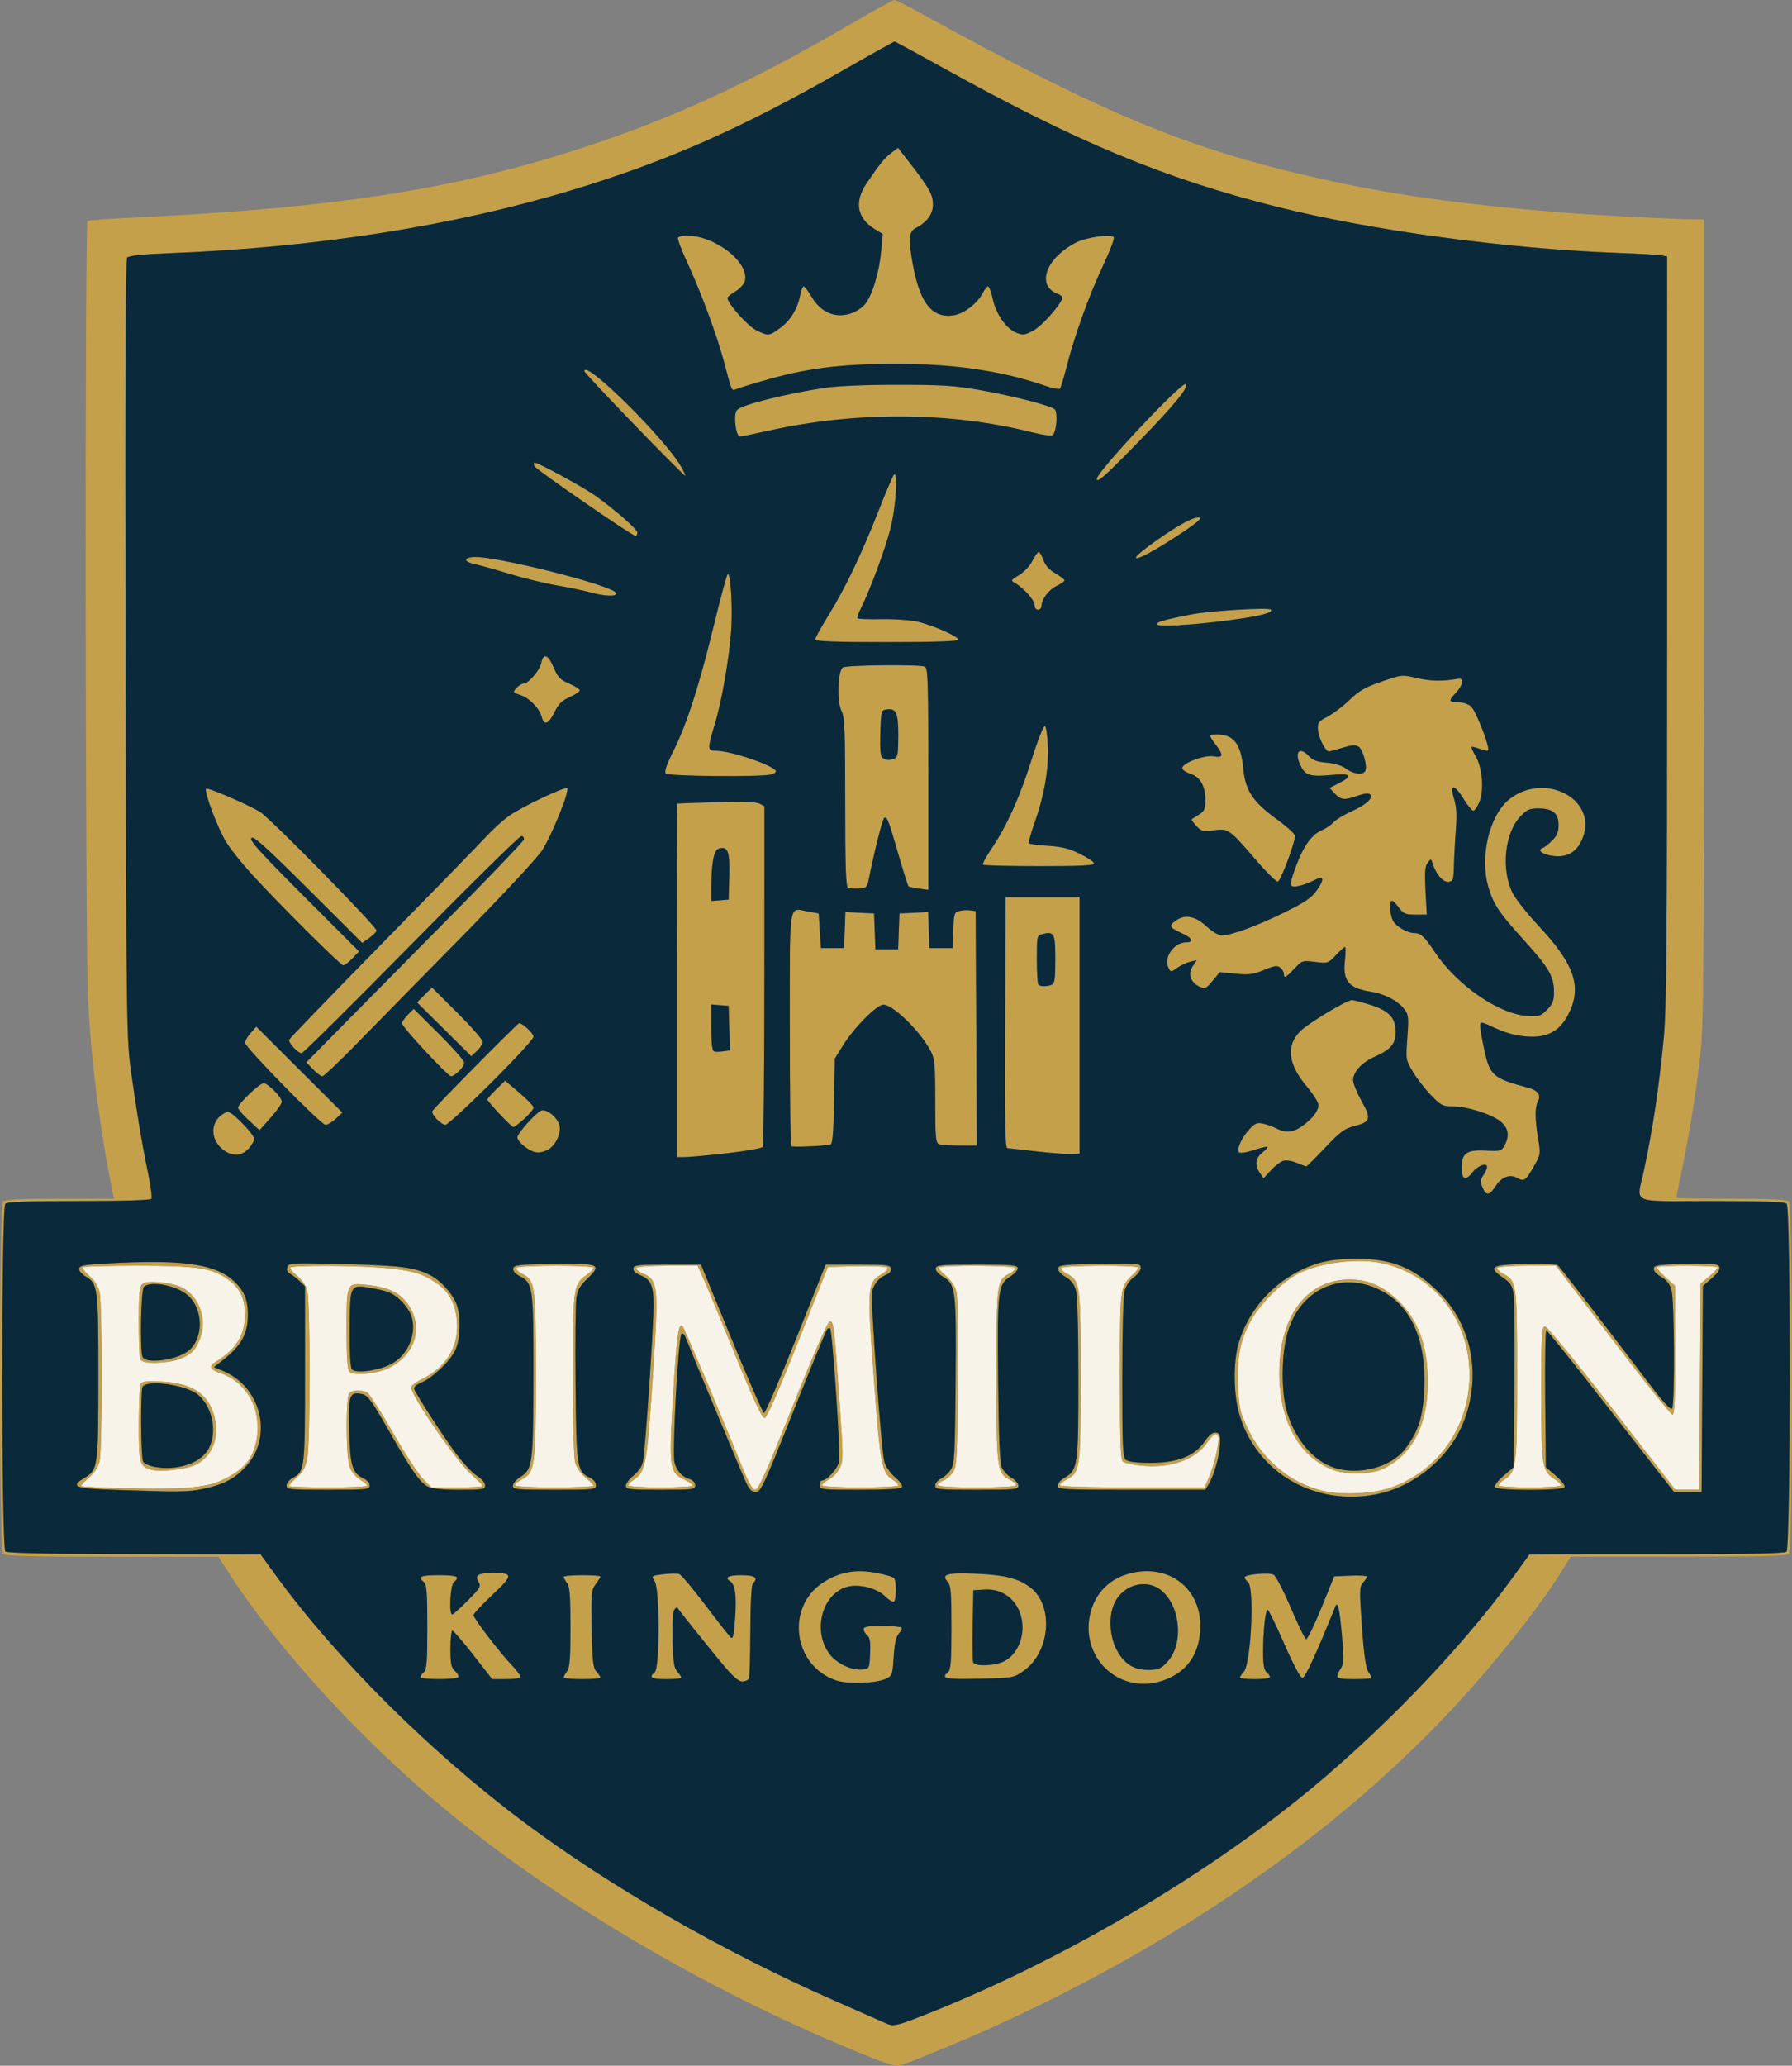 <?xml version="1.0" encoding="UTF-8" standalone="no"?>
<!-- Created with Inkscape (http://www.inkscape.org/) -->

<svg
   width="205.371mm"
   height="236.642mm"
   viewBox="0 0 205.371 236.642"
   version="1.1"
   id="svg1"
   xml:space="preserve"
   xmlns="http://www.w3.org/2000/svg"
   xmlns:svg="http://www.w3.org/2000/svg"><rect x="0" y="0" width="205.371" height="236.642" fill="#808080" stroke="none"/><defs
     id="defs1" /><g
     id="layer1"
     transform="translate(-0.747,-33.72)"><g
       id="g19"
       transform="translate(4.373,4.373)"><path
         style="display:inline;fill:#f7f3e8"
         d="m 148.077,200.149 c -3.766,-0.859 -6.973,-3.499 -8.721,-7.178 -0.871,-1.835 -0.975,-2.294 -1.087,-4.802 -0.146,-3.272 0.193,-5.107 1.357,-7.348 0.987,-1.9 3.52,-4.487 5.369,-5.483 2.649,-1.427 7.332,-1.958 10.288,-1.169 5.101,1.363 8.717,5.544 9.388,10.858 0.827,6.544 -2.838,12.621 -8.881,14.726 -2.043,0.712 -5.542,0.892 -7.714,0.397 z m 6.695,-2.499 c 3.393,-1.541 5.193,-4.92 5.23,-9.819 0.033,-4.362 -1.105,-7.409 -3.633,-9.719 -1.657,-1.514 -3.294,-2.188 -5.319,-2.188 -4.921,0 -8.061,4.174 -8.061,10.716 0,5.552 2.353,9.733 6.261,11.127 1.477,0.527 4.231,0.468 5.521,-0.118 z m -144.546,2.172 c -2.51,-0.053 -4.564,-0.17 -4.564,-0.26 0,-0.09 0.424,-0.534 0.943,-0.986 0.619,-0.54 1.026,-1.185 1.184,-1.88 0.315,-1.378 0.315,-17.936 0,-19.315 -0.159,-0.694 -0.565,-1.34 -1.181,-1.877 -0.517,-0.45 -0.861,-0.897 -0.766,-0.992 0.095,-0.095 2.926,-0.173 6.291,-0.173 6.77,0 8.481,0.254 10.303,1.528 1.411,0.987 2.012,2.212 2.012,4.101 0,2.285 -1,3.919 -3.258,5.32 -0.943,0.585 -0.826,0.921 0.473,1.368 3.042,1.046 4.799,4.325 4.106,7.664 -0.381,1.835 -1.101,2.909 -2.578,3.846 -2.512,1.594 -4.418,1.837 -12.965,1.657 z m 8.615,-2.704 c 1.94,-0.99 2.762,-3.252 2.059,-5.67 -0.716,-2.465 -2.548,-3.645 -5.94,-3.83 -1.695,-0.092 -2.266,-0.035 -2.443,0.245 -0.127,0.201 -0.233,2.282 -0.236,4.624 -0.004,4.556 0.077,4.847 1.451,5.225 1.065,0.293 4.051,-0.055 5.109,-0.594 z m -1.983,-12.051 c 1.356,-0.484 1.93,-1.049 2.452,-2.416 0.807,-2.113 -0.051,-4.64 -1.953,-5.751 -1.092,-0.638 -4.104,-0.927 -4.679,-0.449 -0.325,0.27 -0.401,1.072 -0.401,4.248 0,2.153 0.072,4.103 0.161,4.333 0.206,0.537 2.954,0.558 4.421,0.035 z m 64.196,11.43 c -2.079,-5.16 -6.26,-15.028 -6.447,-15.215 -0.469,-0.469 -0.673,0.988 -1.082,7.749 -0.514,8.495 -0.448,8.988 1.311,9.827 0.517,0.247 0.941,0.546 0.941,0.664 0,0.119 -1.667,0.216 -3.704,0.216 -2.037,0 -3.704,-0.105 -3.704,-0.234 0,-0.129 0.295,-0.428 0.656,-0.664 1.376,-0.901 1.51,-1.688 2.256,-13.257 0.572,-8.861 0.48,-9.637 -1.224,-10.349 -0.503,-0.21 -0.844,-0.498 -0.757,-0.639 0.089,-0.144 1.66,-0.257 3.594,-0.257 h 3.435 l 0.738,1.654 c 0.406,0.91 2.038,4.836 3.627,8.726 1.982,4.852 3.014,7.071 3.286,7.067 0.273,-0.003 1.469,-2.702 3.836,-8.66 l 3.44,-8.655 3.286,-0.075 c 1.807,-0.041 3.392,0.032 3.523,0.162 0.14,0.14 -0.144,0.462 -0.69,0.784 -1.599,0.944 -1.629,1.355 -0.853,11.91 0.722,9.814 0.896,10.767 2.121,11.57 0.376,0.246 0.684,0.553 0.684,0.682 0,0.129 -1.965,0.234 -4.366,0.234 -2.657,0 -4.366,-0.101 -4.366,-0.258 0,-0.142 0.362,-0.445 0.804,-0.673 0.442,-0.229 0.996,-0.819 1.231,-1.313 0.395,-0.828 0.393,-1.395 -0.027,-7.33 -0.645,-9.13 -0.692,-9.514 -1.149,-9.422 -0.236,0.048 -1.874,3.799 -4.221,9.669 -3.006,7.515 -3.936,9.591 -4.301,9.591 -0.349,0 -0.817,-0.875 -1.877,-3.506 z m 100.027,-5.885 c -4.471,-5.762 -7.429,-9.354 -7.673,-9.316 -0.342,0.053 -0.397,1.117 -0.397,7.73 0,8.366 0.073,8.818 1.593,9.814 0.361,0.236 0.656,0.535 0.656,0.664 0,0.129 -1.607,0.234 -3.572,0.234 -1.965,0 -3.572,-0.105 -3.572,-0.234 0,-0.129 0.308,-0.436 0.684,-0.682 1.369,-0.897 1.433,-1.433 1.433,-11.921 0,-10.643 -0.026,-10.829 -1.601,-11.644 -0.439,-0.227 -0.727,-0.527 -0.641,-0.666 0.086,-0.139 1.628,-0.253 3.426,-0.253 h 3.269 l 6.525,8.533 c 3.588,4.693 6.664,8.533 6.835,8.533 0.231,0 0.311,-1.901 0.311,-7.373 v -7.373 l -1.117,-0.991 c -0.614,-0.545 -1.041,-1.067 -0.948,-1.16 0.239,-0.239 6.96,-0.211 6.96,0.029 0,0.109 -0.446,0.573 -0.992,1.031 l -0.992,0.833 -0.074,11.801 -0.074,11.801 -1.381,-0.006 -1.381,-0.007 z m -151.606,8.956 c 0,-0.094 0.418,-0.54 0.93,-0.992 0.732,-0.647 0.985,-1.125 1.191,-2.247 0.351,-1.919 0.337,-17.869 -0.017,-19.144 -0.165,-0.594 -0.635,-1.277 -1.172,-1.706 -0.493,-0.394 -0.838,-0.811 -0.766,-0.928 0.172,-0.278 7.474,-0.256 10.683,0.033 3.235,0.291 4.424,0.624 5.976,1.677 1.57,1.064 2.308,2.446 2.443,4.574 0.182,2.866 -1.252,5.164 -4.083,6.539 -0.639,0.31 -1.161,0.72 -1.161,0.911 0,0.97 5.108,8.356 6.882,9.951 0.726,0.653 1.32,1.258 1.32,1.345 0,0.087 -1.324,0.158 -2.942,0.158 h -2.942 l -0.977,-0.992 c -0.537,-0.546 -2.088,-2.932 -3.445,-5.302 -1.358,-2.37 -2.682,-4.424 -2.944,-4.564 -0.654,-0.35 -1.662,-0.319 -2.044,0.063 -0.425,0.425 -0.403,7.152 0.028,8.409 0.183,0.535 0.672,1.145 1.165,1.455 0.467,0.294 0.854,0.623 0.86,0.732 0.006,0.109 -2.014,0.198 -4.488,0.198 -2.474,0 -4.498,-0.077 -4.498,-0.17 z m 11.517,-13.529 c 2.727,-1.402 3.786,-4.166 2.534,-6.618 -0.91,-1.783 -2.328,-2.59 -5.051,-2.875 -2.411,-0.252 -2.385,-0.306 -2.385,5.048 0,3.277 0.092,4.64 0.331,4.887 0.477,0.494 3.278,0.224 4.572,-0.442 z m 14.412,13.441 c 0,-0.142 0.342,-0.435 0.761,-0.651 1.52,-0.786 1.62,-1.522 1.62,-11.937 0,-10.372 -0.063,-10.84 -1.575,-11.621 -0.453,-0.234 -0.753,-0.54 -0.667,-0.679 0.205,-0.331 8.857,-0.338 8.857,-0.007 0,0.136 -0.371,0.51 -0.824,0.833 -1.506,1.073 -1.558,1.449 -1.556,11.413 8.88e-4,5.461 0.111,9.465 0.277,10.061 0.166,0.599 0.636,1.278 1.189,1.72 0.503,0.401 0.914,0.819 0.914,0.928 4e-6,0.109 -2.024,0.198 -4.498,0.198 -2.743,0 -4.498,-0.101 -4.498,-0.258 z m 48.419,-0.013 c 0,-0.149 0.291,-0.382 0.648,-0.517 0.356,-0.135 0.862,-0.573 1.124,-0.973 0.433,-0.66 0.485,-1.606 0.56,-10.264 0.056,-6.404 -0.012,-9.862 -0.208,-10.526 -0.17,-0.575 -0.667,-1.289 -1.191,-1.706 -0.495,-0.395 -0.841,-0.813 -0.769,-0.93 0.188,-0.305 8.502,-0.265 8.692,0.041 0.086,0.139 -0.179,0.427 -0.589,0.639 -1.499,0.775 -1.521,0.938 -1.521,11.65 0,10.728 0.06,11.211 1.492,11.951 0.416,0.215 0.756,0.507 0.756,0.649 0,0.157 -1.755,0.258 -4.498,0.258 -2.895,0 -4.498,-0.097 -4.498,-0.271 z m 14.023,0.013 c 0,-0.142 0.367,-0.447 0.815,-0.679 1.505,-0.778 1.567,-1.243 1.567,-11.763 0,-10.531 -0.061,-10.984 -1.575,-11.768 -0.453,-0.234 -0.753,-0.54 -0.667,-0.679 0.192,-0.311 8.857,-0.345 8.857,-0.035 0,0.12 -0.309,0.507 -0.687,0.86 -1.43,1.336 -1.43,1.334 -1.43,11.576 0,7.567 0.071,9.565 0.35,9.797 0.193,0.16 1.176,0.368 2.185,0.461 3.332,0.31 6.127,-0.695 7.498,-2.695 0.896,-1.308 1.438,-1.209 1.217,0.222 -0.218,1.41 -0.58,2.693 -1.12,3.969 l -0.42,0.992 h -8.294 c -5.207,0 -8.294,-0.096 -8.294,-0.258 z"
         id="path21" /><path
         style="display:inline;fill:#c4a04b"
         d="M 96.414,265.129 C 78.592,258.025 60.889,247.737 47.466,236.683 37.839,228.755 28.367,218.433 22.727,209.725 l -1.323,-2.043 -12.184,-0.003 c -9.12,-0.003 -12.264,-0.083 -12.502,-0.321 -0.46,-0.46 -0.46,-39.916 0,-40.375 0.229,-0.229 2.048,-0.318 6.515,-0.318 H 9.432 L 9.257,165.806 C 7.844,158.866 6.819,150.839 6.462,143.911 6.146,137.777 6.09,54.84 6.402,54.648 c 0.116,-0.072 2.884,-0.259 6.152,-0.417 21.86,-1.057 35.51,-3.153 49.465,-7.597 10.953,-3.488 19.981,-7.61 31.986,-14.605 2.531,-1.475 4.72,-2.681 4.865,-2.681 0.145,0 1.646,0.76 3.336,1.688 20.623,11.33 30.38,15.375 45.093,18.693 8.335,1.88 15.552,2.904 27.829,3.947 3.274,0.278 13.437,0.806 15.544,0.807 l 0.992,3.99e-4 V 100.362 c 0,39.272 -0.058,46.408 -0.402,49.543 -0.475,4.33 -1.178,8.771 -2.102,13.291 -0.369,1.803 -0.67,3.321 -0.67,3.373 0,0.053 2.834,0.096 6.297,0.096 4.545,0 6.385,0.088 6.615,0.318 0.46,0.46 0.46,39.916 0,40.375 -0.238,0.238 -3.416,0.318 -12.673,0.318 h -12.355 l -1.224,1.964 c -2.002,3.213 -5.655,7.941 -9.723,12.588 -13.611,15.545 -32.794,29.187 -55.385,39.388 -3.463,1.564 -9.388,4.003 -10.583,4.357 -0.313,0.093 -1.556,-0.253 -3.043,-0.845 z m 5.439,-4.769 c 12.67,-4.943 27.01,-12.812 38.085,-20.9 11.161,-8.15 22.508,-19.346 29.816,-29.418 l 1.909,-2.63 2.659,-0.019 c 1.462,-0.011 8.011,-0.017 14.554,-0.013 8.087,0.004 12.005,-0.085 12.237,-0.278 0.482,-0.4 0.506,-39.372 0.025,-39.854 -0.233,-0.233 -2.511,-0.318 -8.599,-0.318 -9.59,0 -8.603,0.446 -7.762,-3.51 1.031,-4.848 1.712,-9.397 2.269,-15.143 0.319,-3.287 0.385,-11.324 0.386,-46.76 l 7.8e-4,-42.791 -0.595,-0.122 c -0.327,-0.067 -2.56,-0.194 -4.961,-0.282 -12.785,-0.469 -28.327,-2.568 -39.158,-5.289 -12.903,-3.241 -22.908,-7.4 -38.179,-15.872 -3.026,-1.679 -5.567,-3.053 -5.645,-3.053 -0.079,0 -2.722,1.475 -5.875,3.277 -11.698,6.689 -20.215,10.449 -31.132,13.746 -13.596,4.105 -29.229,6.558 -45.972,7.214 -3.229,0.126 -4.782,0.287 -4.97,0.514 -0.187,0.225 -0.244,14.465 -0.181,44.873 0.09,43.594 0.104,44.628 0.65,48.513 0.672,4.788 1.234,8.13 1.947,11.577 0.294,1.42 0.461,2.7 0.371,2.844 -0.102,0.165 -3.198,0.263 -8.296,0.263 -5.973,0 -8.218,0.084 -8.451,0.318 -0.471,0.471 -0.458,39.456 0.013,39.836 0.21,0.169 4.669,0.274 12.237,0.287 6.548,0.011 13.053,0.025 14.455,0.03 l 2.549,0.009 1.679,2.315 c 6.902,9.518 17.685,20.255 28.413,28.294 9.879,7.403 22.846,14.861 35.586,20.469 2.983,1.313 5.662,2.494 5.953,2.624 0.868,0.388 1.234,0.319 3.984,-0.754 z m -9.614,-38.504 c -4.005,-1.311 -5.602,-6.266 -3.153,-9.78 0.745,-1.069 2.647,-2.205 4.319,-2.579 1.125,-0.252 1.822,-0.247 3.34,0.022 1.055,0.187 2.005,0.474 2.112,0.638 0.279,0.426 0.248,2.487 -0.04,2.665 -0.133,0.082 -0.585,-0.193 -1.005,-0.612 -0.939,-0.939 -3.009,-1.455 -4.349,-1.085 -2.855,0.788 -3.989,4.982 -2.066,7.637 0.826,1.141 2.587,1.979 3.853,1.834 0.749,-0.086 0.768,-0.125 0.843,-1.832 0.058,-1.319 -0.022,-1.827 -0.331,-2.083 -0.224,-0.186 -0.408,-0.503 -0.408,-0.703 0,-0.279 0.489,-0.364 2.073,-0.364 1.14,0 2.152,0.08 2.25,0.177 0.097,0.097 -0.032,0.407 -0.287,0.688 -0.332,0.366 -0.501,1.124 -0.596,2.665 -0.126,2.044 -0.17,2.172 -0.875,2.509 -1.105,0.528 -4.339,0.644 -5.681,0.204 z m 32.915,-0.017 c -4.179,-1.49 -5.397,-7.414 -2.184,-10.626 2.552,-2.552 7.292,-2.479 9.501,0.145 2.295,2.727 1.868,7.495 -0.851,9.496 -1.805,1.329 -4.394,1.723 -6.465,0.985 z m 4.992,-2.104 c 1.892,-2.006 1.553,-6.321 -0.642,-8.167 -1.76,-1.481 -4.533,-0.683 -5.477,1.578 -0.58,1.387 -0.461,3.782 0.254,5.139 0.844,1.6 2.029,2.357 3.692,2.357 1.159,0 1.422,-0.11 2.173,-0.905 z m -51.128,0.045 c -1.431,-1.725 -4.526,-5.585 -5.032,-6.276 -0.05,-0.069 -0.209,0.051 -0.352,0.265 -0.147,0.218 -0.227,1.741 -0.184,3.47 0.062,2.489 0.166,3.179 0.54,3.593 0.255,0.281 0.463,0.591 0.463,0.689 0,0.098 -0.774,0.178 -1.72,0.178 -1.734,0 -2.051,-0.19 -1.323,-0.794 0.59,-0.49 0.582,-9.526 -0.01,-10.429 -0.406,-0.619 -0.404,-0.621 1.005,-0.797 0.776,-0.097 1.599,-0.104 1.828,-0.016 0.229,0.088 1.576,1.697 2.994,3.576 1.417,1.879 2.724,3.539 2.905,3.688 0.255,0.212 0.366,-0.309 0.5,-2.356 0.167,-2.542 -0.01,-3.74 -0.606,-4.108 -0.67,-0.414 -0.169,-0.672 1.307,-0.672 1.581,0 1.984,0.292 1.319,0.956 -0.161,0.161 -0.275,2.304 -0.285,5.377 -0.009,2.81 -0.08,5.273 -0.157,5.473 -0.077,0.201 -0.419,0.365 -0.76,0.365 -0.454,0 -1.106,-0.585 -2.432,-2.183 z m -34.463,1.686 c 0,-0.128 0.179,-0.38 0.397,-0.562 0.326,-0.271 0.397,-1.189 0.397,-5.159 0,-3.971 -0.071,-4.889 -0.397,-5.159 -0.754,-0.625 -0.389,-0.794 1.72,-0.794 2.109,0 2.473,0.168 1.72,0.794 -0.421,0.349 -0.593,3.704 -0.19,3.704 0.114,0 0.915,-0.716 1.781,-1.591 1.449,-1.464 1.546,-1.636 1.224,-2.152 -0.472,-0.756 -0.048,-1.011 1.683,-1.011 2.324,0 2.315,0.251 -0.087,2.511 -1.189,1.119 -2.162,2.16 -2.162,2.314 0,0.377 2.977,4.266 4.414,5.766 0.636,0.663 1.073,1.289 0.973,1.389 -0.101,0.101 -0.871,0.183 -1.713,0.183 H 52.785 l -2.169,-2.778 c -1.193,-1.528 -2.27,-2.778 -2.395,-2.778 -0.124,0 -0.226,0.934 -0.226,2.076 0,1.731 0.087,2.154 0.523,2.549 0.288,0.26 0.459,0.576 0.381,0.702 -0.186,0.301 -4.344,0.298 -4.344,-0.003 z m 16.413,0.034 c 0.005,-0.109 0.183,-0.43 0.397,-0.712 0.306,-0.405 0.388,-1.47 0.388,-5.043 0,-3.573 -0.082,-4.638 -0.388,-5.043 -0.214,-0.282 -0.392,-0.603 -0.397,-0.712 -0.005,-0.109 0.944,-0.198 2.108,-0.198 1.164,0 2.117,0.064 2.117,0.143 0,0.079 -0.246,0.476 -0.548,0.884 -0.511,0.691 -0.542,1.034 -0.463,5.122 0.072,3.724 0.154,4.458 0.548,4.892 0.255,0.281 0.463,0.591 0.463,0.688 0,0.098 -0.953,0.178 -2.117,0.178 -1.164,0 -2.113,-0.089 -2.108,-0.198 z m 43.648,-0.015 c 0,-0.138 0.179,-0.399 0.397,-0.581 0.326,-0.271 0.397,-1.183 0.397,-5.105 0,-4.134 -0.061,-4.843 -0.453,-5.275 -0.767,-0.848 -0.02,-1.047 3.363,-0.896 3.188,0.142 4.734,0.529 6.076,1.522 2.789,2.062 2.373,7.46 -0.74,9.621 -1.131,0.785 -1.198,0.797 -5.093,0.881 -2.375,0.051 -3.947,-0.015 -3.947,-0.166 z m 6.883,-1.857 c 0.568,-0.297 1.157,-0.932 1.535,-1.654 1.617,-3.092 -0.486,-6.733 -3.778,-6.541 l -1.332,0.078 -0.073,3.957 c -0.04,2.176 -0.014,4.111 0.058,4.299 0.198,0.516 2.51,0.426 3.592,-0.14 z m 26.983,1.892 c 0,-0.098 0.196,-0.394 0.436,-0.659 0.833,-0.92 1.249,-9.646 0.49,-10.276 -0.218,-0.181 -0.397,-0.425 -0.397,-0.543 0,-0.339 2.806,-0.6 3.326,-0.31 0.256,0.143 1.14,1.846 1.965,3.783 0.824,1.937 1.614,3.56 1.756,3.608 0.141,0.047 0.925,-1.553 1.741,-3.557 l 1.484,-3.643 1.876,-0.078 c 1.032,-0.043 1.876,0.007 1.876,0.111 0,0.104 -0.202,0.413 -0.449,0.686 -0.413,0.456 -0.423,0.864 -0.129,5.033 0.22,3.11 0.444,4.726 0.714,5.138 0.216,0.33 0.394,0.664 0.394,0.742 0,0.078 -0.893,0.142 -1.984,0.142 -2.11,0 -2.265,-0.12 -1.557,-1.2 0.376,-0.574 0.393,-1.037 0.141,-3.862 -0.265,-2.974 -0.483,-3.93 -0.748,-3.272 -2.127,5.282 -3.471,8.202 -3.775,8.202 -0.225,0 -1.046,-1.54 -2.08,-3.903 -0.94,-2.146 -1.795,-3.903 -1.901,-3.903 -0.265,0 -0.526,2.368 -0.528,4.796 -0.002,1.473 0.105,2.107 0.395,2.348 0.728,0.604 0.411,0.794 -1.323,0.794 -0.946,0 -1.72,-0.08 -1.72,-0.178 z m 9.352,-21.1 c -3.188,-0.773 -5.87,-2.671 -7.746,-5.479 -2.788,-4.175 -3.008,-10.318 -0.526,-14.681 1.682,-2.958 5.446,-5.75 8.656,-6.422 2.266,-0.475 5.845,-0.368 7.764,0.232 2.197,0.686 3.393,1.439 5.305,3.339 4.669,4.639 5.161,12.34 1.138,17.805 -3.251,4.416 -9.16,6.525 -14.591,5.207 z m 7.956,-0.668 c 6.043,-2.105 9.708,-8.182 8.881,-14.726 -0.671,-5.314 -4.287,-9.495 -9.388,-10.858 -2.957,-0.79 -7.639,-0.258 -10.288,1.169 -1.849,0.996 -4.382,3.583 -5.369,5.483 -1.164,2.241 -1.502,4.076 -1.357,7.348 0.112,2.508 0.215,2.967 1.087,4.802 1.748,3.68 4.955,6.32 8.721,7.178 2.172,0.495 5.671,0.315 7.714,-0.397 z m -6.541,-1.984 c -3.908,-1.394 -6.261,-5.575 -6.261,-11.127 0,-6.541 3.14,-10.716 8.061,-10.716 2.025,0 3.662,0.673 5.319,2.188 2.527,2.31 3.666,5.357 3.633,9.719 -0.037,4.899 -1.837,8.277 -5.23,9.819 -1.29,0.586 -4.044,0.645 -5.521,0.118 z m 6.127,-0.813 c 1.556,-0.847 2.418,-1.865 3.414,-4.034 0.922,-2.007 1.163,-6.664 0.481,-9.323 -0.782,-3.051 -2.493,-5.373 -4.786,-6.495 -4.43,-2.167 -9.003,-0.105 -10.509,4.74 -0.767,2.469 -0.816,6.924 -0.101,9.293 0.948,3.143 3.036,5.586 5.43,6.355 1.857,0.596 4.404,0.372 6.071,-0.535 z M 9.52,200.013 c -4.577,-0.155 -5.148,-0.373 -3.51,-1.339 1.597,-0.942 1.637,-1.225 1.637,-11.636 0,-10.252 -0.05,-10.637 -1.481,-11.483 -0.477,-0.282 -0.764,-0.647 -0.713,-0.91 0.073,-0.381 0.72,-0.467 4.843,-0.646 7.458,-0.324 10.93,0.251 12.919,2.139 1.126,1.069 1.553,2.089 1.563,3.731 0.014,2.294 -0.723,3.627 -2.97,5.372 l -0.921,0.715 1.036,0.433 c 1.588,0.663 2.637,1.581 3.391,2.967 1.455,2.674 1.197,5.762 -0.658,7.87 -1.285,1.459 -2.59,2.163 -4.933,2.66 -1.774,0.376 -2.566,0.386 -10.203,0.127 z m 11.091,-0.656 c 1.779,-0.53 3.722,-1.799 4.36,-2.848 1.292,-2.124 1.204,-5.47 -0.194,-7.462 -0.883,-1.258 -1.749,-1.923 -3.113,-2.392 -1.3,-0.447 -1.416,-0.783 -0.473,-1.368 2.257,-1.401 3.258,-3.035 3.258,-5.32 0,-1.889 -0.601,-3.114 -2.012,-4.101 -1.822,-1.274 -3.533,-1.528 -10.303,-1.528 -3.365,0 -6.196,0.078 -6.291,0.173 -0.095,0.095 0.25,0.542 0.766,0.992 0.616,0.537 1.023,1.183 1.181,1.877 0.315,1.378 0.315,17.936 0,19.315 -0.159,0.695 -0.565,1.34 -1.184,1.88 -0.518,0.452 -0.943,0.896 -0.943,0.986 0,0.196 8.179,0.392 11.377,0.273 1.237,-0.046 2.844,-0.261 3.572,-0.478 z m -6.879,-1.645 c -1.375,-0.378 -1.455,-0.669 -1.451,-5.225 0.002,-2.342 0.108,-4.423 0.236,-4.624 0.177,-0.28 0.748,-0.337 2.443,-0.245 3.393,0.185 5.224,1.366 5.94,3.83 0.703,2.417 -0.119,4.68 -2.059,5.67 -1.058,0.54 -4.044,0.887 -5.109,0.594 z m 4.891,-0.841 c 2.681,-1.279 2.932,-5.654 0.446,-7.753 -1.366,-1.154 -6.014,-1.787 -6.367,-0.867 -0.251,0.654 -0.18,8.136 0.08,8.548 0.549,0.867 4.082,0.911 5.841,0.072 z m -6.186,-11.839 c -0.088,-0.23 -0.161,-2.18 -0.161,-4.333 0,-4.662 -0.009,-4.646 2.506,-4.444 2.797,0.225 4.419,1.602 4.789,4.067 0.2,1.336 -0.36,3.17 -1.201,3.931 -1.242,1.124 -5.582,1.694 -5.933,0.779 z m 3.94,-0.137 c 4.013,-1.091 3.82,-7.042 -0.265,-8.15 -1.398,-0.379 -2.86,-0.367 -3.254,0.027 -0.334,0.334 -0.469,7.183 -0.157,7.995 0.193,0.502 2.059,0.567 3.676,0.128 z m 65.483,14.247 c -0.458,-0.982 -6.248,-14.868 -6.913,-16.58 -0.146,-0.375 -0.343,-0.539 -0.478,-0.397 -0.372,0.39 -1.087,13.663 -0.794,14.726 0.277,1.004 0.856,1.628 1.771,1.906 0.349,0.106 0.595,0.393 0.595,0.693 0,0.483 -0.223,0.511 -3.969,0.511 -3.603,0 -3.969,-0.043 -3.969,-0.463 4e-6,-0.255 0.4,-0.782 0.889,-1.173 0.548,-0.437 0.958,-1.047 1.069,-1.587 0.255,-1.245 1.21,-15.27 1.214,-17.818 0.003,-2.38 -0.284,-3.026 -1.586,-3.565 -0.514,-0.213 -0.786,-0.496 -0.735,-0.764 0.071,-0.368 0.602,-0.426 3.915,-0.426 h 3.833 l 3.488,8.461 c 1.918,4.653 3.601,8.498 3.738,8.544 0.137,0.046 1.785,-3.762 3.662,-8.461 l 3.412,-8.544 h 3.694 c 3.305,0 3.703,0.049 3.783,0.462 0.056,0.289 -0.141,0.55 -0.526,0.697 -0.797,0.305 -1.428,1.045 -1.634,1.918 -0.205,0.866 1.049,18.278 1.408,19.545 0.147,0.519 0.688,1.289 1.231,1.751 0.556,0.473 0.89,0.953 0.784,1.124 -0.126,0.204 -1.65,0.3 -4.8,0.3 -4.438,0 -4.615,-0.02 -4.615,-0.529 0,-0.291 0.11,-0.529 0.244,-0.529 0.585,0 1.825,-1.382 1.979,-2.207 0.17,-0.906 -0.789,-14.967 -1.037,-15.215 -0.075,-0.075 -0.234,-0.026 -0.352,0.11 -0.118,0.136 -1.867,4.384 -3.886,9.441 -3.341,8.367 -3.726,9.194 -4.282,9.194 -0.46,0 -0.74,-0.278 -1.135,-1.124 z m 5.371,-8.731 c 2.348,-5.87 3.985,-9.621 4.221,-9.669 0.457,-0.092 0.504,0.291 1.149,9.422 0.419,5.935 0.421,6.503 0.027,7.33 -0.235,0.493 -0.789,1.084 -1.231,1.313 -0.442,0.229 -0.804,0.532 -0.804,0.673 0,0.157 1.708,0.258 4.366,0.258 2.401,0 4.366,-0.105 4.366,-0.234 0,-0.129 -0.308,-0.436 -0.684,-0.682 -1.224,-0.802 -1.399,-1.756 -2.121,-11.57 -0.776,-10.555 -0.747,-10.967 0.853,-11.91 0.546,-0.322 0.829,-0.644 0.69,-0.784 -0.13,-0.13 -1.716,-0.203 -3.523,-0.162 l -3.286,0.075 -3.44,8.655 c -2.368,5.957 -3.563,8.656 -3.836,8.66 -0.272,0.003 -1.304,-2.215 -3.286,-7.067 -1.589,-3.89 -3.221,-7.816 -3.627,-8.726 l -0.738,-1.654 h -3.435 c -1.933,0 -3.504,0.112 -3.594,0.257 -0.087,0.141 0.253,0.429 0.757,0.639 1.704,0.712 1.795,1.489 1.224,10.349 -0.746,11.569 -0.88,12.356 -2.256,13.257 -0.361,0.236 -0.656,0.535 -0.656,0.664 0,0.129 1.667,0.234 3.704,0.234 2.037,0 3.704,-0.097 3.704,-0.216 0,-0.119 -0.423,-0.417 -0.941,-0.664 -1.759,-0.839 -1.825,-1.332 -1.311,-9.827 0.409,-6.762 0.613,-8.219 1.082,-7.749 0.187,0.187 4.368,10.055 6.447,15.215 1.06,2.631 1.528,3.506 1.877,3.506 0.364,0 1.295,-2.076 4.301,-9.591 z m 99.477,7.911 c -0.84,-1.07 -4.087,-5.233 -7.215,-9.252 -3.129,-4.019 -5.783,-7.311 -5.898,-7.316 -0.115,-0.005 -0.175,3.518 -0.132,7.828 l 0.077,7.836 1.158,0.997 c 0.657,0.566 1.08,1.125 0.977,1.292 -0.251,0.406 -7.723,0.406 -7.974,0 -0.103,-0.167 0.319,-0.726 0.977,-1.292 l 1.158,-0.997 0.083,-9.358 c 0.045,-5.147 0.007,-9.871 -0.085,-10.498 -0.138,-0.941 -0.348,-1.265 -1.202,-1.852 -1.797,-1.236 -1.378,-1.497 2.53,-1.572 1.89,-0.036 3.563,0.023 3.717,0.132 0.254,0.18 4.117,5.177 10.539,13.635 1.638,2.157 2.433,3.013 2.582,2.778 0.321,-0.507 0.269,-12.337 -0.06,-13.522 -0.199,-0.717 -0.549,-1.17 -1.202,-1.555 -0.559,-0.33 -0.889,-0.712 -0.839,-0.973 0.07,-0.367 0.612,-0.44 3.723,-0.503 3.106,-0.063 3.664,-0.013 3.799,0.341 0.105,0.273 -0.191,0.717 -0.865,1.3 l -1.024,0.885 -0.074,11.804 -0.074,11.804 h -1.574 -1.574 z m 4.485,-10.121 0.074,-11.801 0.992,-0.833 c 0.546,-0.458 0.992,-0.922 0.992,-1.031 -2e-5,-0.241 -6.721,-0.269 -6.96,-0.029 -0.093,0.093 0.334,0.615 0.948,1.16 l 1.117,0.991 v 7.373 c 0,5.471 -0.08,7.373 -0.311,7.373 -0.171,0 -3.247,-3.84 -6.835,-8.533 l -6.525,-8.533 h -3.269 c -1.798,0 -3.34,0.114 -3.426,0.253 -0.086,0.139 0.203,0.439 0.641,0.666 1.575,0.815 1.601,1 1.601,11.644 0,10.488 -0.064,11.024 -1.433,11.921 -0.376,0.246 -0.684,0.553 -0.684,0.682 0,0.129 1.607,0.234 3.572,0.234 1.965,0 3.572,-0.105 3.572,-0.234 0,-0.129 -0.295,-0.428 -0.656,-0.664 -1.52,-0.996 -1.593,-1.448 -1.593,-9.814 0,-6.613 0.055,-7.677 0.397,-7.73 0.244,-0.038 3.202,3.554 7.673,9.316 l 7.276,9.378 1.381,0.007 1.381,0.006 z M 29.21,199.518 c 0,-0.266 0.308,-0.649 0.684,-0.851 1.404,-0.752 1.433,-0.986 1.433,-11.893 v -10.079 l -0.611,-0.583 c -0.336,-0.321 -0.833,-0.71 -1.106,-0.865 -0.339,-0.193 -0.436,-0.434 -0.308,-0.767 0.176,-0.459 0.539,-0.477 6.596,-0.325 6.413,0.161 8.076,0.382 9.849,1.31 1.112,0.582 2.412,2.002 2.897,3.164 0.562,1.348 0.52,4.043 -0.085,5.366 -0.573,1.254 -2.597,3.189 -3.91,3.738 -0.606,0.253 -0.884,0.519 -0.792,0.759 0.28,0.731 3.42,5.565 4.836,7.446 0.795,1.057 1.857,2.175 2.358,2.485 0.527,0.326 0.913,0.778 0.913,1.072 0,0.47 -0.218,0.508 -2.924,0.508 -1.99,0 -3.153,-0.118 -3.641,-0.371 -0.92,-0.476 -1.82,-1.769 -4.558,-6.553 -1.927,-3.366 -2.324,-3.901 -2.996,-4.036 -1.435,-0.287 -1.559,0.075 -1.452,4.217 0.104,4.038 0.361,4.867 1.693,5.474 0.356,0.162 0.647,0.514 0.647,0.782 0,0.455 -0.315,0.487 -4.762,0.487 -4.44,0 -4.763,-0.033 -4.763,-0.484 z m 9.25,0.021 c -0.006,-0.109 -0.393,-0.439 -0.86,-0.732 -0.493,-0.31 -0.982,-0.92 -1.165,-1.455 -0.431,-1.257 -0.453,-7.984 -0.028,-8.409 0.382,-0.382 1.391,-0.413 2.044,-0.063 0.261,0.14 1.586,2.194 2.944,4.564 1.358,2.37 2.908,4.756 3.445,5.302 l 0.977,0.992 h 2.942 c 1.618,0 2.942,-0.071 2.942,-0.158 0,-0.087 -0.594,-0.692 -1.32,-1.345 -1.773,-1.594 -6.882,-8.981 -6.882,-9.951 0,-0.191 0.523,-0.601 1.161,-0.911 2.831,-1.375 4.266,-3.673 4.083,-6.539 -0.135,-2.128 -0.874,-3.509 -2.443,-4.574 -1.552,-1.053 -2.741,-1.386 -5.976,-1.677 -3.209,-0.288 -10.511,-0.311 -10.683,-0.033 -0.072,0.117 0.273,0.534 0.766,0.928 0.538,0.429 1.007,1.113 1.172,1.706 0.354,1.276 0.369,17.225 0.017,19.144 -0.205,1.122 -0.459,1.6 -1.191,2.247 -0.511,0.452 -0.93,0.898 -0.93,0.992 0,0.094 2.024,0.17 4.498,0.17 2.474,0 4.493,-0.089 4.488,-0.198 z m -2.04,-13.059 c -0.238,-0.247 -0.331,-1.611 -0.331,-4.887 0,-5.353 -0.025,-5.3 2.385,-5.048 2.723,0.285 4.141,1.092 5.051,2.875 1.702,3.334 -0.871,6.951 -5.18,7.281 -1.098,0.084 -1.698,0.015 -1.926,-0.22 z m 4.648,-0.807 c 2.034,-0.983 3.137,-3.506 2.446,-5.599 -0.171,-0.517 -0.765,-1.351 -1.321,-1.853 -0.817,-0.738 -1.38,-0.98 -2.923,-1.255 -2.852,-0.51 -2.776,-0.632 -2.818,4.545 -0.023,2.805 0.068,4.463 0.256,4.696 0.398,0.494 2.858,0.192 4.361,-0.534 z m 14.082,13.866 c 0.006,-0.255 0.393,-0.703 0.86,-0.997 1.405,-0.883 1.48,-1.46 1.496,-11.579 0.017,-10.177 -0.048,-10.646 -1.568,-11.432 -0.527,-0.272 -0.8,-0.594 -0.745,-0.877 0.076,-0.397 0.608,-0.456 4.653,-0.52 5.287,-0.084 5.568,0.043 3.811,1.714 -0.816,0.777 -1.096,1.275 -1.233,2.195 -0.097,0.655 -0.139,5.119 -0.092,9.921 0.092,9.525 0.163,9.98 1.652,10.658 0.405,0.185 0.681,0.527 0.681,0.845 0,0.517 -0.16,0.535 -4.763,0.535 -4.363,0 -4.762,-0.039 -4.752,-0.463 z m 9.25,0 c -5e-6,-0.109 -0.411,-0.527 -0.914,-0.928 -0.553,-0.441 -1.023,-1.12 -1.189,-1.72 -0.166,-0.596 -0.276,-4.6 -0.277,-10.061 -0.002,-9.964 0.05,-10.341 1.556,-11.413 0.453,-0.323 0.824,-0.697 0.824,-0.833 0,-0.331 -8.652,-0.324 -8.857,0.007 -0.086,0.139 0.214,0.445 0.667,0.679 1.512,0.782 1.575,1.249 1.575,11.621 0,10.415 -0.1,11.151 -1.62,11.937 -0.419,0.216 -0.761,0.51 -0.761,0.651 0,0.157 1.755,0.258 4.498,0.258 2.474,0 4.498,-0.089 4.498,-0.198 z m 39.158,-0.024 c 0,-0.268 0.291,-0.619 0.647,-0.782 0.356,-0.162 0.862,-0.622 1.124,-1.022 0.433,-0.66 0.485,-1.596 0.559,-10.047 0.092,-10.553 0.015,-11.201 -1.432,-12.055 -0.562,-0.332 -0.892,-0.713 -0.841,-0.974 0.072,-0.376 0.652,-0.429 4.706,-0.429 3.904,0 4.633,0.062 4.687,0.397 0.035,0.218 -0.32,0.637 -0.79,0.931 -1.486,0.929 -1.562,1.554 -1.457,11.901 0.066,6.423 0.192,9.487 0.412,9.999 0.175,0.406 0.675,0.942 1.112,1.191 0.437,0.249 0.795,0.66 0.796,0.915 0.002,0.424 -0.401,0.463 -4.761,0.463 -4.448,0 -4.763,-0.032 -4.763,-0.487 z m 9.26,-0.036 c 0,-0.142 -0.34,-0.434 -0.756,-0.649 -1.432,-0.741 -1.492,-1.224 -1.492,-11.951 0,-10.712 0.021,-10.874 1.521,-11.65 0.41,-0.212 0.675,-0.5 0.589,-0.639 -0.189,-0.306 -8.503,-0.346 -8.692,-0.041 -0.072,0.117 0.274,0.535 0.769,0.93 0.524,0.418 1.021,1.131 1.191,1.706 0.196,0.664 0.264,4.122 0.208,10.526 -0.076,8.658 -0.127,9.604 -0.56,10.264 -0.262,0.4 -0.768,0.838 -1.124,0.973 -1.542,0.586 -0.554,0.788 3.85,0.788 2.743,0 4.498,-0.101 4.498,-0.258 z m 4.764,0.059 c 9.2e-4,-0.255 0.363,-0.669 0.805,-0.92 1.503,-0.855 1.575,-1.378 1.573,-11.375 -9.1e-4,-5.582 -0.11,-9.46 -0.282,-10.082 -0.199,-0.717 -0.549,-1.17 -1.202,-1.555 -0.56,-0.33 -0.889,-0.712 -0.839,-0.973 0.072,-0.373 0.693,-0.439 4.775,-0.502 4.505,-0.069 4.693,-0.052 4.693,0.445 0,0.284 -0.353,0.769 -0.784,1.076 -0.464,0.33 -0.896,0.959 -1.057,1.539 -0.162,0.584 -0.273,4.634 -0.274,10.01 -10e-4,7.887 0.051,9.073 0.414,9.375 0.275,0.229 1.237,0.345 2.848,0.345 3.076,0 5.029,-0.775 6.184,-2.455 0.503,-0.731 0.909,-1.055 1.268,-1.012 0.452,0.054 0.523,0.244 0.487,1.312 -0.045,1.336 -0.706,3.663 -1.317,4.639 l -0.373,0.595 h -8.461 c -7.882,0 -8.46,-0.032 -8.459,-0.463 z m 17.271,-0.794 c 0.54,-1.276 0.902,-2.558 1.12,-3.969 0.221,-1.431 -0.321,-1.529 -1.217,-0.222 -1.371,2 -4.165,3.005 -7.498,2.695 -1.009,-0.094 -1.992,-0.301 -2.185,-0.461 -0.279,-0.231 -0.35,-2.23 -0.35,-9.797 0,-10.242 -2.9e-4,-10.24 1.43,-11.576 0.378,-0.353 0.687,-0.74 0.687,-0.86 0,-0.31 -8.665,-0.276 -8.857,0.035 -0.086,0.139 0.214,0.445 0.667,0.679 1.515,0.783 1.575,1.236 1.575,11.768 0,10.52 -0.062,10.985 -1.567,11.763 -0.448,0.232 -0.815,0.537 -0.815,0.679 0,0.162 3.087,0.258 8.294,0.258 h 8.294 z m 31.417,-33.388 c -0.269,-0.649 -0.252,-0.879 0.1,-1.382 0.232,-0.332 0.423,-0.764 0.423,-0.959 0,-0.537 -1.098,-0.123 -1.676,0.633 -0.771,1.009 -1.235,0.815 -1.235,-0.515 0,-1.695 0.566,-2.099 2.782,-1.985 1.646,0.085 1.783,0.048 2.125,-0.57 0.608,-1.099 0.47,-1.997 -0.421,-2.747 -1,-0.841 -3.865,-1.75 -5.516,-1.75 -1.13,0 -1.346,-0.11 -2.459,-1.257 -0.671,-0.691 -1.602,-1.886 -2.068,-2.654 -0.846,-1.395 -0.848,-1.403 -0.664,-3.969 0.171,-2.393 0.144,-2.622 -0.394,-3.306 -0.724,-0.921 -2.25,-1.711 -3.745,-1.94 -2.581,-0.396 -3.284,-1.229 -3.018,-3.58 0.096,-0.852 0.102,-1.549 0.012,-1.549 -0.09,0 -0.565,0.426 -1.056,0.947 -0.875,0.928 -0.923,0.943 -2.369,0.763 -1.448,-0.181 -1.493,-0.167 -2.379,0.773 -0.982,1.041 -1.203,1.15 -1.203,0.593 0,-0.2 -0.184,-0.518 -0.41,-0.705 -0.339,-0.282 -0.661,-0.236 -1.869,0.265 -1.243,0.515 -1.727,0.579 -3.264,0.427 l -1.805,-0.178 -0.813,0.986 c -0.745,0.904 -0.87,0.961 -1.489,0.678 -1.038,-0.473 -1.379,-1.454 -0.808,-2.326 l 0.464,-0.708 -0.757,0.181 c -0.417,0.1 -1.08,0.414 -1.475,0.698 -0.713,0.514 -0.72,0.514 -0.999,-0.007 -0.607,-1.134 0.626,-2.917 2.017,-2.917 0.996,0 0.728,-0.513 -0.565,-1.086 -1.344,-0.595 -1.442,-0.825 -0.603,-1.413 1.056,-0.739 2.212,-0.525 3.482,0.646 0.663,0.611 1.412,1.058 1.773,1.058 1.089,0 3.978,-1.057 7.117,-2.604 2.511,-1.237 3.174,-1.692 3.818,-2.618 0.909,-1.307 0.746,-1.686 -0.451,-1.051 -0.467,0.248 -1.236,0.525 -1.709,0.617 -1.077,0.208 -1.097,-0.051 -0.191,-2.458 0.813,-2.159 1.771,-3.468 2.877,-3.93 0.457,-0.191 1.057,-0.598 1.334,-0.904 0.277,-0.306 1.191,-0.865 2.031,-1.242 1.723,-0.773 2.588,-1.551 2.179,-1.96 -0.175,-0.175 -0.646,-0.128 -1.403,0.139 -1.545,0.545 -1.938,0.509 -2.642,-0.24 l -0.603,-0.642 1.086,-0.554 c 1.668,-0.851 1.394,-1.146 -0.866,-0.935 -2.357,0.221 -2.96,0.058 -3.475,-0.937 -0.844,-1.632 -0.248,-2.438 0.899,-1.216 0.443,0.471 0.956,0.66 2.039,0.75 0.918,0.076 1.73,0.329 2.222,0.693 0.877,0.648 1.993,0.754 2.203,0.208 0.221,-0.576 -0.275,-2.367 -0.752,-2.716 -0.341,-0.249 -0.726,-0.231 -1.8,0.085 -0.752,0.221 -1.473,0.42 -1.603,0.442 -0.387,0.066 -1.196,-1.5 -1.277,-2.471 -0.069,-0.83 0.023,-0.956 1.116,-1.53 0.655,-0.344 1.786,-1.205 2.514,-1.913 1.073,-1.044 1.764,-1.439 3.657,-2.091 2.333,-0.803 2.334,-0.803 4.101,-0.394 1.559,0.362 2.903,0.38 4.678,0.065 0.718,-0.128 0.567,0.737 -0.287,1.64 -0.846,0.894 -0.809,1.044 0.257,1.044 0.493,0 1.158,0.211 1.477,0.47 0.562,0.455 2.25,4.784 1.974,5.061 -0.074,0.074 -0.508,-0.007 -0.966,-0.18 -0.458,-0.173 -0.875,-0.272 -0.927,-0.22 -0.052,0.052 0.163,0.53 0.477,1.062 0.769,1.303 0.978,3.917 0.421,5.251 -0.228,0.545 -0.541,0.992 -0.695,0.992 -0.154,0 -0.647,-0.595 -1.095,-1.323 -1.086,-1.765 -1.659,-1.799 -1.119,-0.066 0.293,0.94 0.346,1.856 0.21,3.638 -0.1,1.31 -0.198,3.155 -0.219,4.101 -0.034,1.542 -0.096,1.728 -0.605,1.801 -0.604,0.086 -1.444,-0.863 -1.813,-2.049 -0.195,-0.628 -0.211,-0.631 -0.59,-0.132 -0.309,0.406 -0.36,1.077 -0.246,3.224 l 0.144,2.712 h -1.3 c -1.138,0 -1.373,-0.099 -1.887,-0.794 -0.323,-0.437 -0.684,-0.794 -0.802,-0.794 -0.318,0 -0.261,1.462 0.086,2.224 0.315,0.691 1.666,1.48 2.532,1.48 0.688,0 1.112,0.403 2.308,2.194 2.486,3.722 7.269,7.048 10.468,7.28 1.463,0.106 1.62,0.06 2.371,-0.691 0.667,-0.667 0.804,-1.016 0.804,-2.042 0,-1.776 -0.572,-2.763 -3.431,-5.921 -2.904,-3.207 -3.495,-4.089 -4.084,-6.094 -1.026,-3.494 0.121,-8.267 2.422,-10.077 2.388,-1.878 6.071,-1.659 7.738,0.46 0.977,1.241 1.199,2.542 0.671,3.924 -0.61,1.597 -1.694,2.308 -3.273,2.147 -1.252,-0.128 -2.057,-0.666 -1.369,-0.914 0.217,-0.078 0.723,-0.471 1.124,-0.873 0.555,-0.555 0.73,-0.985 0.73,-1.794 0,-1.329 -0.693,-1.887 -2.343,-1.887 -0.994,0 -1.298,0.139 -2.055,0.942 -1.78,1.887 -2.204,6.008 -0.897,8.709 0.33,0.683 1.71,2.428 3.066,3.878 4.039,4.32 4.92,6.908 3.394,9.971 -1.009,2.026 -2.441,2.807 -4.819,2.633 -1.197,-0.088 -2.348,-0.393 -3.556,-0.944 -1.764,-0.804 -1.786,-0.807 -1.78,-0.235 0.003,0.318 0.227,1.584 0.498,2.813 0.624,2.835 1.017,3.17 4.959,4.224 1.191,0.319 1.564,0.841 1.151,1.613 -0.345,0.644 -0.333,1.987 0.035,4.22 0.296,1.794 0.291,1.824 -0.549,3.292 -0.892,1.559 -1.047,1.656 -1.909,1.194 -0.815,-0.436 -1.746,-0.068 -2.406,0.951 -0.728,1.124 -1.094,1.159 -1.514,0.146 z m -25.51,-1.642 c -0.62,-0.885 -0.523,-1.698 0.276,-2.327 0.386,-0.304 0.652,-0.602 0.591,-0.663 -0.061,-0.061 -0.764,0.106 -1.562,0.371 -0.798,0.265 -1.557,0.383 -1.687,0.262 -0.332,-0.309 0.29,-1.697 1.194,-2.664 0.635,-0.68 0.878,-0.777 1.568,-0.625 0.449,0.099 1.136,0.346 1.527,0.55 1.047,0.546 1.949,0.456 2.973,-0.295 1.176,-0.864 1.824,-1.707 1.831,-2.385 0.003,-0.297 -0.588,-1.243 -1.313,-2.1 -2.191,-2.591 -2.441,-4.715 -0.751,-6.38 0.928,-0.914 5.307,-3.547 5.899,-3.547 0.191,0 1.112,0.236 2.045,0.524 2.159,0.667 2.93,1.45 2.964,3.014 0.031,1.44 -0.514,2.114 -2.375,2.94 -1.508,0.669 -2.494,1.74 -2.494,2.709 0,0.357 0.436,1.428 0.969,2.381 1.147,2.051 1.048,2.386 -0.845,2.867 -1.113,0.283 -1.609,0.65 -3.337,2.474 -1.116,1.178 -2.085,2.142 -2.154,2.142 -0.068,0 -0.564,-0.184 -1.102,-0.409 -1.213,-0.507 -1.884,-0.311 -2.96,0.864 l -0.831,0.907 z M 73.924,141.662 c 0,-11.132 0.03,-20.251 0.066,-20.264 0.036,-0.013 2.049,-0.083 4.473,-0.155 2.988,-0.089 4.585,-0.036 4.961,0.165 l 0.554,0.297 -0.004,19.371 c -0.002,10.654 -0.092,19.501 -0.198,19.66 -0.181,0.268 -7.123,1.167 -9.011,1.167 h -0.841 z m 6.028,5.459 -0.075,-2.548 -0.992,-0.082 -0.992,-0.082 v 2.64 c 0,2.823 0.052,2.927 1.374,2.733 l 0.761,-0.112 z m -3.85e-4,-17.391 c 0.08,-2.863 -0.164,-3.498 -1.217,-3.164 -0.558,0.177 -0.836,1.656 -0.84,4.463 l -0.002,1.537 0.992,-0.082 0.992,-0.082 z m -58.122,31.231 c -1.451,-1.221 -1.319,-3.253 0.267,-4.102 0.496,-0.265 0.725,-0.138 1.984,1.106 0.783,0.773 1.424,1.601 1.424,1.84 0,0.238 -0.292,0.748 -0.649,1.134 -0.843,0.909 -1.962,0.918 -3.026,0.023 z m 93.236,0.272 c -1.601,-0.186 -3.06,-0.35 -3.243,-0.364 -0.264,-0.02 -0.319,-2.994 -0.265,-14.378 l 0.068,-14.354 h 4.233 4.233 v 14.684 14.684 l -1.058,0.033 c -0.582,0.018 -2.368,-0.12 -3.969,-0.306 z m 1.83,-19.07 c 0.345,-0.132 0.419,-0.648 0.419,-2.919 0,-2.987 -0.123,-3.232 -1.456,-2.897 -0.651,0.163 -0.661,0.205 -0.661,2.895 0,1.501 0.079,2.808 0.176,2.905 0.22,0.22 0.969,0.228 1.522,0.016 z m -60.415,18.526 c -0.448,-0.377 -0.814,-0.856 -0.814,-1.064 0,-0.422 1.962,-2.647 2.667,-3.025 0.324,-0.173 0.652,-0.084 1.161,0.317 1.015,0.798 1.274,1.649 0.828,2.716 -0.743,1.778 -2.433,2.242 -3.842,1.057 z m 30.561,-0.043 c -0.085,-0.085 -0.154,-6.151 -0.154,-13.48 0,-14.947 -0.175,-13.807 2.051,-13.402 l 1.256,0.228 0.132,1.983 0.132,1.983 h 1.323 1.323 l 0.077,-2.063 0.077,-2.063 1.642,0.079 1.642,0.079 0.077,2.051 0.077,2.051 h 1.301 1.301 l 0.077,-2.051 0.077,-2.051 1.642,-0.079 1.642,-0.079 0.077,2.063 0.077,2.063 h 1.323 1.323 l 0.077,-2.048 c 0.072,-1.901 0.122,-2.059 0.701,-2.205 0.343,-0.086 0.903,-0.117 1.246,-0.068 l 0.622,0.088 0.069,13.428 0.069,13.428 h -1.965 c -1.081,0 -2.153,-0.072 -2.384,-0.161 -0.36,-0.138 -0.419,-0.823 -0.419,-4.905 0,-4.141 -0.064,-4.87 -0.503,-5.726 -1.14,-2.226 -4.314,-5.347 -5.437,-5.347 -0.762,0 -3.361,2.619 -4.643,4.681 l -0.926,1.488 -0.083,4.868 c -0.059,3.465 -0.173,4.895 -0.397,4.964 -0.611,0.187 -4.373,0.358 -4.526,0.205 z m -62.157,-2.966 c -0.678,-0.625 -1.233,-1.275 -1.233,-1.443 0,-0.45 2.463,-2.801 2.934,-2.801 0.511,0 2.096,1.619 2.085,2.129 -0.005,0.211 -0.581,1.029 -1.281,1.818 l -1.272,1.434 z m 28.741,-0.72 c -0.77,-0.827 -1.399,-1.577 -1.399,-1.666 0,-0.089 0.458,-0.609 1.017,-1.155 l 1.017,-0.993 1.629,1.378 c 0.896,0.758 1.629,1.524 1.629,1.702 0,0.331 -1.965,2.238 -2.306,2.238 -0.103,0 -0.817,-0.677 -1.587,-1.503 z m -24.778,-3.285 c -2.421,-2.488 -4.402,-4.684 -4.402,-4.88 0,-0.196 0.292,-0.69 0.649,-1.099 l 0.649,-0.742 4.936,4.924 4.936,4.924 -0.753,0.698 c -0.414,0.384 -0.946,0.698 -1.183,0.698 -0.236,0 -2.41,-2.036 -4.831,-4.524 z m 17.576,3.881 c -0.332,-0.353 -0.561,-0.767 -0.509,-0.918 0.099,-0.29 9.772,-10.081 9.959,-10.081 0.395,0 1.645,1.177 1.645,1.549 0,0.558 -9.532,10.093 -10.09,10.093 -0.22,0 -0.672,-0.289 -1.004,-0.643 z m -14.179,-5.714 -0.767,-0.8 3.575,-3.631 c 1.966,-1.997 7.558,-7.655 12.425,-12.572 4.867,-4.917 8.888,-9.114 8.935,-9.327 0.047,-0.212 -0.089,-0.386 -0.303,-0.386 -0.214,0 -5.895,5.596 -12.626,12.435 -6.73,6.839 -12.377,12.435 -12.549,12.435 -0.422,0 -1.543,-1.219 -1.425,-1.549 0.052,-0.145 4.865,-5.125 10.695,-11.065 5.83,-5.94 11.18,-11.432 11.888,-12.203 0.708,-0.771 1.843,-1.81 2.522,-2.308 1.377,-1.011 6.527,-3.47 6.766,-3.231 0.298,0.298 -1.842,5.568 -2.911,7.168 -0.595,0.892 -4.776,5.372 -9.29,9.957 -4.514,4.585 -9.864,10.033 -11.89,12.106 -2.025,2.074 -3.817,3.77 -3.981,3.77 -0.164,0 -0.644,-0.36 -1.066,-0.8 z M 45.114,149.764 c -1.471,-1.583 -2.675,-3.017 -2.675,-3.187 0,-0.17 0.304,-0.612 0.675,-0.983 l 0.675,-0.675 2.89,2.87 c 1.589,1.578 2.893,3.058 2.897,3.287 0.008,0.46 -1.053,1.567 -1.502,1.567 -0.156,0 -1.488,-1.295 -2.96,-2.879 z m 2.164,-2.505 -3.111,-3.082 0.856,-0.856 0.856,-0.856 2.91,2.901 c 1.601,1.596 2.91,3.091 2.91,3.323 0,0.232 -0.295,0.698 -0.655,1.037 l -0.655,0.615 z M 31.293,135.767 c -5.431,-5.464 -7.793,-8.069 -8.945,-9.866 -0.95,-1.482 -2.634,-5.92 -2.354,-6.201 0.174,-0.174 4.603,1.725 6.172,2.645 1.081,0.634 13.361,13.134 13.361,13.6 0,0.141 -0.368,0.519 -0.818,0.839 l -0.818,0.582 -6.194,-6.173 c -4.878,-4.862 -6.263,-6.105 -6.517,-5.85 -0.254,0.254 1.023,1.67 6.01,6.66 l 6.333,6.337 -0.768,0.801 c -0.422,0.441 -0.894,0.797 -1.049,0.793 -0.155,-0.005 -2.142,-1.88 -4.415,-4.167 z m 62.276,-4.725 c -0.256,-0.108 -0.331,-2.32 -0.331,-9.788 0,-8.332 -0.058,-9.76 -0.424,-10.468 -0.549,-1.062 -0.432,-4.607 0.165,-4.984 0.428,-0.271 8.689,-0.354 9.365,-0.095 0.374,0.143 0.419,1.525 0.419,12.867 v 12.707 l -1.08,-0.145 c -0.594,-0.08 -1.133,-0.198 -1.198,-0.263 -0.065,-0.065 -0.598,-1.764 -1.184,-3.776 -1.138,-3.905 -1.207,-4.088 -1.56,-4.088 -0.192,0 -1.109,3.597 -1.82,7.144 -0.167,0.83 -0.281,0.931 -1.103,0.978 -0.505,0.028 -1.066,-0.011 -1.248,-0.088 z m 5.336,-14.808 c 0.34,-0.13 0.419,-0.621 0.419,-2.613 0,-2.653 -0.233,-3.163 -1.375,-3.001 -0.584,0.083 -0.613,0.198 -0.686,2.71 -0.086,2.972 0.19,3.461 1.642,2.904 z m 41.539,11.777 c -3.287,-3.8 -3.247,-3.772 -5.071,-3.532 -1.122,0.148 -1.326,0.092 -1.898,-0.519 -0.352,-0.376 -0.59,-0.721 -0.529,-0.766 0.061,-0.045 0.439,-0.286 0.839,-0.536 0.62,-0.388 0.728,-0.633 0.728,-1.653 0,-1.633 -0.575,-2.646 -1.715,-3.022 -0.512,-0.169 -0.931,-0.462 -0.931,-0.651 0,-0.573 2.585,-1.538 3.608,-1.346 1.091,0.205 1.148,-0.13 0.229,-1.336 -0.837,-1.097 -0.829,-1.167 0.12,-1.167 1.961,0 2.767,1.05 3.044,3.963 0.236,2.49 1.099,3.766 3.945,5.837 1.092,0.795 1.992,1.624 1.998,1.842 0.019,0.657 -1.676,5.11 -1.985,5.212 -0.158,0.052 -1.229,-0.995 -2.381,-2.327 z m -31.407,0.39 c -0.09,-0.09 0.324,-0.884 0.922,-1.764 1.777,-2.616 3.262,-5.894 4.612,-10.179 0.7,-2.221 1.395,-3.997 1.545,-3.947 0.152,0.05 0.307,1.122 0.35,2.417 0.088,2.664 -0.426,5.57 -1.544,8.732 -0.41,1.158 -0.696,2.184 -0.636,2.281 0.059,0.096 1.034,0.23 2.164,0.297 1.565,0.093 2.433,0.307 3.633,0.894 2.752,1.348 2.479,1.434 -4.554,1.434 -3.48,0 -6.402,-0.074 -6.492,-0.164 z M 72.686,117.961 c -0.204,-0.204 0.043,-0.944 0.871,-2.6 1.529,-3.059 2.921,-7.378 4.613,-14.313 0.763,-3.129 1.478,-5.79 1.588,-5.915 0.333,-0.375 0.598,3.727 0.413,6.369 -0.233,3.309 -1.082,8.184 -1.887,10.829 -0.843,2.769 -0.837,3.003 0.072,3.008 1.834,0.01 6.945,1.768 6.945,2.389 0,0.405 -1.383,0.51 -6.76,0.513 -3.638,0.002 -5.669,-0.095 -5.855,-0.282 z m -14.211,-6.441 c -0.25,-0.996 -1.406,-2.203 -2.436,-2.542 -0.898,-0.296 -0.917,-0.328 -0.48,-0.811 0.25,-0.277 0.606,-0.503 0.791,-0.503 0.57,0 1.883,-1.512 2.053,-2.365 0.238,-1.188 0.788,-0.99 1.423,0.513 0.474,1.122 0.743,1.401 1.772,1.843 0.667,0.286 1.214,0.638 1.214,0.782 0,0.144 -0.518,0.491 -1.151,0.771 -0.897,0.397 -1.282,0.779 -1.743,1.732 -0.652,1.348 -1.195,1.567 -1.442,0.582 z m 31.324,-8.923 c 0,-0.167 0.713,-1.457 1.584,-2.866 1.889,-3.056 3.768,-6.997 5.744,-12.044 0.798,-2.037 1.559,-3.817 1.691,-3.956 0.51,-0.532 0.233,3.704 -0.406,6.204 -0.6,2.352 -2.458,7.333 -3.451,9.253 -0.242,0.468 -0.376,0.914 -0.298,0.992 0.078,0.078 1.307,0.121 2.731,0.095 1.424,-0.026 3.235,0.092 4.025,0.262 1.734,0.373 4.782,1.703 4.782,2.086 0,0.185 -2.691,0.276 -8.202,0.276 -5.988,0 -8.202,-0.082 -8.202,-0.303 z m 39.158,-1.747 c 0,-0.267 0.815,-0.497 3.943,-1.118 2.078,-0.412 8.838,-0.825 9.107,-0.557 0.352,0.352 -1.23,0.759 -4.716,1.215 -4.527,0.592 -8.334,0.802 -8.334,0.459 z m -14.023,-2.209 c 0,-0.551 -1.251,-1.949 -2.255,-2.52 -0.489,-0.278 -0.458,-0.335 0.481,-0.893 0.561,-0.333 1.234,-1.047 1.527,-1.621 0.288,-0.564 0.616,-1.025 0.729,-1.025 0.113,0 0.357,0.418 0.542,0.929 0.224,0.618 0.683,1.127 1.374,1.521 0.571,0.326 1.039,0.684 1.04,0.796 0.001,0.111 -0.397,0.393 -0.885,0.626 -0.904,0.431 -1.759,1.56 -1.759,2.321 0,0.232 -0.179,0.422 -0.397,0.422 -0.227,0 -0.397,-0.238 -0.397,-0.556 z m -50.932,-1.443 c -0.728,-0.2 -2.431,-0.554 -3.786,-0.785 -1.355,-0.232 -3.814,-0.83 -5.465,-1.331 -1.651,-0.5 -3.436,-1 -3.966,-1.11 -1.221,-0.254 -1.336,-0.702 -0.206,-0.811 2.281,-0.22 16.114,3.258 16.403,4.124 0.143,0.43 -1.25,0.389 -2.979,-0.087 z m 62.574,-4.063 c 0,-0.327 4.771,-3.648 5.947,-4.139 2.396,-1.001 1.772,-0.211 -1.52,1.925 -2.788,1.809 -4.427,2.629 -4.427,2.213 z M 66.155,88.812 c -8.408,-5.761 -8.886,-6.121 -8.545,-6.462 0.166,-0.166 5.677,2.825 7.089,3.848 3.5,2.536 5.479,4.532 4.492,4.532 -0.13,0 -1.496,-0.863 -3.036,-1.918 z m 55.923,-4.606 c 0,-0.814 9.818,-11.262 10.213,-10.868 0.357,0.357 -1.391,2.476 -5.554,6.738 -3.82,3.909 -4.658,4.653 -4.658,4.13 z M 71.113,80.081 c -5.3,-5.4 -7.773,-8.015 -7.773,-8.221 0,-1.427 9.304,7.772 11.109,10.984 0.311,0.554 0.521,1.008 0.465,1.008 -0.056,0 -1.766,-1.697 -3.802,-3.77 z m 9.554,-2.079 c -0.231,-1.683 -0.053,-1.875 2.385,-2.569 5.439,-1.549 9.139,-2.009 16.14,-2.008 5.116,8.9e-4 6.616,0.095 9.414,0.59 3.817,0.676 8.111,1.775 8.636,2.211 0.378,0.314 0.228,2.495 -0.203,2.962 -0.123,0.133 -1.164,-0.007 -2.416,-0.323 -9.326,-2.356 -20.209,-2.415 -30.245,-0.165 -1.6,0.359 -3.047,0.652 -3.216,0.652 -0.169,0 -0.391,-0.607 -0.493,-1.351 z m -0.507,-4.244 c -0.065,-0.197 -0.427,-1.516 -0.802,-2.931 -0.817,-3.075 -2.67,-8.076 -4.269,-11.521 -0.638,-1.375 -1.094,-2.605 -1.014,-2.735 0.08,-0.13 0.537,-0.236 1.014,-0.236 3.239,0 7.186,3.082 6.656,5.196 -0.09,0.359 -0.577,0.897 -1.081,1.194 -0.505,0.298 -0.917,0.634 -0.917,0.747 0,0.624 2.324,3.236 3.301,3.708 1.41,0.683 1.444,0.68 2.738,-0.258 1.176,-0.852 2.01,-2.223 2.303,-3.786 0.101,-0.539 0.278,-0.98 0.394,-0.98 0.115,0 0.531,0.548 0.923,1.217 0.989,1.688 2.589,2.418 4.269,1.947 0.683,-0.191 1.436,-0.646 1.815,-1.096 0.837,-0.995 1.649,-3.646 1.873,-6.116 l 0.177,-1.954 -0.931,-0.576 c -2.024,-1.251 -2.348,-3.11 -0.914,-5.236 1.49,-2.208 2.077,-2.928 2.853,-3.501 l 0.751,-0.556 1.271,1.635 c 2.305,2.966 2.723,3.712 2.725,4.86 10e-4,1.117 -0.688,2.038 -2.049,2.738 -0.727,0.374 -0.776,1.414 -0.206,4.39 0.817,4.268 2.242,5.959 4.676,5.548 1.176,-0.199 2.676,-1.359 3.289,-2.546 0.215,-0.415 0.487,-0.754 0.606,-0.754 0.119,0 0.36,0.646 0.537,1.436 0.392,1.751 1.522,3.379 2.678,3.858 0.778,0.322 0.968,0.299 1.987,-0.241 1.019,-0.541 3.3,-3.147 3.3,-3.771 0,-0.132 -0.208,-0.314 -0.463,-0.404 -0.865,-0.307 -1.389,-0.957 -1.389,-1.725 0,-1.529 1.282,-3.078 3.472,-4.196 1.174,-0.599 4.042,-0.985 4.293,-0.578 0.091,0.147 -0.472,1.621 -1.25,3.275 -1.599,3.398 -3.241,7.948 -4.14,11.474 -0.334,1.31 -0.685,2.472 -0.78,2.583 -0.095,0.111 -0.88,-0.044 -1.744,-0.344 -2.049,-0.711 -5.101,-1.416 -8.715,-2.013 -4.449,-0.735 -13.143,-0.666 -17.702,0.14 -2.952,0.522 -7.488,1.676 -8.953,2.278 -0.29,0.119 -0.505,0.057 -0.58,-0.169 z"
         id="path20" /><path
         style="display:inline;fill:#0a2a3b"
         d="m 97.869,261.114 c -0.291,-0.13 -2.97,-1.311 -5.953,-2.624 C 79.175,252.881 66.209,245.423 56.329,238.02 45.601,229.982 34.819,219.244 27.916,209.726 l -1.679,-2.315 -2.549,-0.009 c -1.402,-0.005 -7.907,-0.019 -14.455,-0.03 -7.567,-0.013 -12.027,-0.118 -12.237,-0.287 -0.472,-0.38 -0.485,-39.365 -0.013,-39.836 0.233,-0.233 2.478,-0.318 8.451,-0.318 5.097,0 8.194,-0.098 8.296,-0.263 0.089,-0.144 -0.078,-1.424 -0.371,-2.844 -0.713,-3.447 -1.275,-6.79 -1.947,-11.577 -0.545,-3.884 -0.559,-4.918 -0.65,-48.513 -0.063,-30.409 -0.006,-44.648 0.181,-44.873 0.188,-0.227 1.742,-0.387 4.97,-0.514 16.743,-0.656 32.376,-3.109 45.972,-7.214 10.917,-3.296 19.433,-7.057 31.132,-13.746 3.152,-1.803 5.796,-3.277 5.875,-3.277 0.079,0 2.619,1.374 5.645,3.053 15.271,8.471 25.275,12.631 38.179,15.872 10.831,2.721 26.373,4.82 39.158,5.289 2.401,0.088 4.634,0.215 4.961,0.282 l 0.595,0.122 -7.8e-4,42.791 c -6.5e-4,35.436 -0.067,43.474 -0.386,46.76 -0.557,5.746 -1.239,10.295 -2.269,15.143 -0.841,3.957 -1.828,3.51 7.762,3.51 6.088,0 8.366,0.084 8.599,0.318 0.481,0.481 0.457,39.454 -0.025,39.854 -0.232,0.193 -4.15,0.282 -12.237,0.278 -6.542,-0.003 -13.091,0.003 -14.554,0.013 l -2.659,0.019 -1.909,2.63 c -6.076,8.374 -15.795,18.4 -24.789,25.57 -12.259,9.774 -28.235,18.945 -43.112,24.748 -2.75,1.073 -3.116,1.142 -3.984,0.754 z m 0.051,-39.462 c 0.704,-0.336 0.749,-0.465 0.875,-2.509 0.095,-1.541 0.264,-2.299 0.596,-2.665 0.255,-0.281 0.384,-0.591 0.287,-0.688 -0.097,-0.097 -1.11,-0.177 -2.25,-0.177 -1.584,0 -2.073,0.086 -2.073,0.364 0,0.2 0.184,0.517 0.408,0.703 0.309,0.256 0.389,0.764 0.331,2.083 -0.076,1.707 -0.094,1.746 -0.843,1.832 -1.266,0.145 -3.027,-0.694 -3.853,-1.834 -1.923,-2.655 -0.789,-6.849 2.066,-7.637 1.34,-0.37 3.411,0.147 4.349,1.085 0.419,0.419 0.871,0.695 1.005,0.612 0.288,-0.178 0.319,-2.238 0.04,-2.665 -0.107,-0.163 -1.057,-0.45 -2.112,-0.638 -2.328,-0.413 -4.148,-0.093 -5.946,1.047 -4.444,2.819 -3.573,9.649 1.44,11.29 1.343,0.44 4.576,0.323 5.681,-0.204 z m 31.788,0.194 c 2.561,-0.904 3.988,-2.795 4.212,-5.581 0.388,-4.832 -3.566,-7.983 -8.293,-6.609 -2.113,0.614 -3.599,2.097 -4.212,4.204 -1.516,5.215 3.22,9.776 8.293,7.987 z m -3.933,-1.801 c -1.851,-1.253 -2.703,-4.615 -1.748,-6.9 0.944,-2.26 3.717,-3.059 5.477,-1.578 2.195,1.847 2.534,6.161 0.642,8.167 -0.75,0.796 -1.014,0.905 -2.173,0.905 -0.931,0 -1.577,-0.175 -2.198,-0.595 z m -43.566,1.554 c 0.077,-0.201 0.148,-2.664 0.157,-5.473 0.01,-3.073 0.124,-5.216 0.285,-5.377 0.664,-0.664 0.262,-0.956 -1.319,-0.956 -1.475,0 -1.976,0.258 -1.307,0.672 0.595,0.368 0.772,1.566 0.606,4.108 -0.134,2.046 -0.245,2.567 -0.5,2.356 -0.18,-0.15 -1.487,-1.809 -2.905,-3.688 -1.417,-1.879 -2.764,-3.488 -2.994,-3.576 -0.229,-0.088 -1.052,-0.081 -1.828,0.016 -1.408,0.176 -1.41,0.178 -1.005,0.797 0.592,0.903 0.6,9.939 0.01,10.429 -0.728,0.604 -0.411,0.794 1.323,0.794 0.946,0 1.72,-0.08 1.72,-0.178 0,-0.098 -0.208,-0.408 -0.463,-0.689 -0.374,-0.413 -0.478,-1.104 -0.54,-3.593 -0.043,-1.729 0.037,-3.252 0.184,-3.47 0.144,-0.214 0.302,-0.333 0.352,-0.265 0.505,0.691 3.6,4.552 5.032,6.276 1.326,1.598 1.978,2.183 2.432,2.183 0.341,0 0.683,-0.164 0.76,-0.365 z M 48.899,221.47 c 0.078,-0.126 -0.094,-0.442 -0.381,-0.702 -0.436,-0.395 -0.523,-0.818 -0.523,-2.549 0,-1.142 0.102,-2.076 0.226,-2.076 0.124,0 1.202,1.25 2.395,2.778 l 2.169,2.778 h 1.53 c 0.841,0 1.612,-0.082 1.713,-0.183 0.101,-0.101 -0.337,-0.726 -0.973,-1.389 -1.437,-1.5 -4.414,-5.389 -4.414,-5.766 0,-0.154 0.973,-1.195 2.162,-2.314 2.402,-2.26 2.411,-2.511 0.087,-2.511 -1.731,0 -2.155,0.255 -1.683,1.011 0.322,0.516 0.224,0.688 -1.224,2.152 -0.866,0.875 -1.668,1.591 -1.781,1.591 -0.403,0 -0.231,-3.355 0.19,-3.704 0.754,-0.625 0.389,-0.794 -1.72,-0.794 -2.109,0 -2.473,0.168 -1.72,0.794 0.326,0.271 0.397,1.189 0.397,5.159 0,3.971 -0.071,4.889 -0.397,5.159 -0.218,0.181 -0.397,0.434 -0.397,0.562 0,0.301 4.158,0.304 4.344,0.003 z m 16.294,0.052 c 0,-0.098 -0.208,-0.407 -0.463,-0.688 -0.394,-0.434 -0.476,-1.168 -0.548,-4.892 -0.079,-4.088 -0.048,-4.431 0.463,-5.122 0.301,-0.407 0.548,-0.805 0.548,-0.884 0,-0.079 -0.953,-0.143 -2.117,-0.143 -1.164,0 -2.113,0.089 -2.108,0.198 0.005,0.109 0.183,0.43 0.397,0.712 0.306,0.405 0.388,1.47 0.388,5.043 0,3.573 -0.082,4.638 -0.388,5.043 -0.214,0.282 -0.392,0.603 -0.397,0.712 -0.005,0.109 0.944,0.198 2.108,0.198 1.164,0 2.117,-0.08 2.117,-0.178 z m 48.463,-0.75 c 3.114,-2.161 3.529,-7.559 0.74,-9.621 -1.343,-0.993 -2.889,-1.38 -6.076,-1.522 -3.382,-0.151 -4.13,0.049 -3.363,0.896 0.392,0.433 0.453,1.141 0.453,5.275 0,3.922 -0.071,4.834 -0.397,5.105 -0.866,0.719 -0.336,0.831 3.55,0.747 3.895,-0.084 3.962,-0.096 5.093,-0.881 z m -5.749,-1.002 c -0.072,-0.188 -0.098,-2.123 -0.058,-4.299 l 0.073,-3.957 1.332,-0.078 c 2.308,-0.135 4.099,1.525 4.285,3.97 0.136,1.797 -0.697,3.521 -2.041,4.225 -1.082,0.566 -3.394,0.656 -3.592,0.14 z m 34.015,1.698 c 0,-0.128 -0.179,-0.38 -0.397,-0.562 -0.29,-0.24 -0.396,-0.874 -0.395,-2.348 0.003,-2.429 0.264,-4.796 0.528,-4.796 0.106,0 0.961,1.756 1.901,3.903 1.034,2.362 1.855,3.903 2.08,3.903 0.305,0 1.649,-2.92 3.775,-8.202 0.265,-0.657 0.483,0.298 0.748,3.272 0.252,2.825 0.235,3.288 -0.141,3.862 -0.708,1.08 -0.553,1.2 1.557,1.2 1.091,0 1.984,-0.064 1.984,-0.142 0,-0.078 -0.177,-0.412 -0.394,-0.742 -0.27,-0.412 -0.494,-2.027 -0.714,-5.138 -0.294,-4.169 -0.284,-4.577 0.129,-5.033 0.247,-0.273 0.449,-0.582 0.449,-0.686 0,-0.104 -0.844,-0.154 -1.876,-0.111 l -1.876,0.078 -1.484,3.643 c -0.816,2.003 -1.6,3.604 -1.741,3.557 -0.141,-0.047 -0.931,-1.671 -1.756,-3.608 -0.824,-1.937 -1.708,-3.639 -1.965,-3.783 -0.52,-0.291 -3.326,-0.029 -3.326,0.31 0,0.117 0.179,0.361 0.397,0.543 0.759,0.63 0.343,9.355 -0.49,10.276 -0.24,0.265 -0.436,0.562 -0.436,0.659 0,0.098 0.774,0.178 1.72,0.178 0.946,0 1.72,-0.104 1.72,-0.232 z m 12.182,-20.937 c 4.327,-0.821 8.509,-4.317 10.054,-8.405 2.001,-5.296 0.893,-10.978 -2.869,-14.716 -2.84,-2.822 -5.356,-3.864 -9.327,-3.864 -3.022,0 -4.731,0.372 -6.902,1.502 -3.193,1.662 -5.731,4.737 -6.73,8.155 -0.653,2.233 -0.591,6.063 0.135,8.374 2.059,6.551 8.591,10.291 15.64,8.954 z m -4.797,-3.039 c -2.394,-0.769 -4.482,-3.212 -5.43,-6.355 -0.715,-2.369 -0.666,-6.824 0.101,-9.293 1.505,-4.844 6.079,-6.907 10.509,-4.74 3.574,1.749 5.318,5.587 5.113,11.251 -0.119,3.271 -0.647,4.96 -2.182,6.972 -1.587,2.08 -5.294,3.07 -8.111,2.165 z m -129.584,2.395 c 2.343,-0.497 3.648,-1.2 4.933,-2.66 3.029,-3.441 1.623,-9.017 -2.733,-10.837 l -1.036,-0.433 0.921,-0.715 c 2.247,-1.745 2.984,-3.078 2.97,-5.372 -0.01,-1.642 -0.437,-2.662 -1.563,-3.731 -1.989,-1.889 -5.461,-2.464 -12.919,-2.139 -4.123,0.179 -4.771,0.266 -4.843,0.646 -0.05,0.263 0.236,0.628 0.713,0.91 1.432,0.846 1.481,1.23 1.481,11.483 0,10.411 -0.04,10.693 -1.637,11.636 -1.638,0.967 -1.067,1.184 3.51,1.339 7.637,0.258 8.429,0.249 10.203,-0.127 z m -5.688,-2.514 c -0.561,-0.113 -1.125,-0.37 -1.253,-0.572 -0.261,-0.412 -0.331,-7.895 -0.08,-8.548 0.353,-0.919 5.001,-0.286 6.367,0.867 1.752,1.479 2.277,4.61 1.076,6.414 -1.019,1.53 -3.671,2.329 -6.109,1.839 z m -1.333,-12.604 c -0.312,-0.813 -0.177,-7.661 0.157,-7.995 0.782,-0.782 3.891,-0.143 5.148,1.058 1.628,1.554 1.694,4.642 0.132,6.115 -1.237,1.166 -5.082,1.748 -5.437,0.822 z m 74.575,6.305 c 2.019,-5.057 3.768,-9.305 3.886,-9.441 0.118,-0.136 0.277,-0.185 0.352,-0.11 0.249,0.249 1.207,14.309 1.037,15.215 -0.155,0.826 -1.394,2.207 -1.979,2.207 -0.134,0 -0.244,0.238 -0.244,0.529 0,0.509 0.176,0.529 4.615,0.529 3.15,0 4.673,-0.095 4.8,-0.3 0.106,-0.172 -0.228,-0.651 -0.784,-1.124 -0.543,-0.462 -1.084,-1.232 -1.231,-1.751 -0.359,-1.267 -1.613,-18.678 -1.408,-19.545 0.207,-0.873 0.838,-1.613 1.634,-1.918 0.385,-0.147 0.581,-0.408 0.526,-0.697 -0.08,-0.414 -0.478,-0.462 -3.783,-0.462 h -3.694 l -3.412,8.544 c -1.877,4.699 -3.525,8.507 -3.662,8.461 -0.137,-0.046 -1.819,-3.891 -3.738,-8.544 l -3.488,-8.461 h -3.833 c -3.313,0 -3.844,0.058 -3.915,0.426 -0.052,0.268 0.221,0.551 0.735,0.764 1.302,0.539 1.59,1.185 1.586,3.565 -0.003,2.548 -0.959,16.574 -1.214,17.818 -0.111,0.541 -0.521,1.15 -1.069,1.587 -0.489,0.39 -0.889,0.918 -0.889,1.173 -7e-6,0.42 0.365,0.463 3.969,0.463 3.746,0 3.969,-0.029 3.969,-0.511 0,-0.3 -0.246,-0.586 -0.595,-0.693 -0.915,-0.279 -1.494,-0.902 -1.771,-1.906 -0.294,-1.063 0.422,-14.335 0.794,-14.726 0.135,-0.142 0.333,0.022 0.478,0.397 0.666,1.712 6.456,15.597 6.913,16.58 0.395,0.847 0.675,1.124 1.135,1.124 0.556,0 0.941,-0.828 4.282,-9.194 z m 104.181,-2.61 0.074,-11.804 1.024,-0.885 c 0.674,-0.583 0.97,-1.027 0.865,-1.3 -0.136,-0.354 -0.694,-0.404 -3.799,-0.341 -3.111,0.063 -3.652,0.136 -3.723,0.503 -0.05,0.261 0.279,0.643 0.839,0.973 0.653,0.385 1.003,0.838 1.202,1.555 0.329,1.185 0.382,13.015 0.06,13.522 -0.149,0.235 -0.945,-0.621 -2.582,-2.778 -6.422,-8.458 -10.285,-13.455 -10.539,-13.635 -0.155,-0.109 -1.827,-0.169 -3.717,-0.132 -3.908,0.075 -4.327,0.335 -2.53,1.572 0.854,0.587 1.064,0.911 1.202,1.852 0.092,0.627 0.13,5.351 0.085,10.498 l -0.083,9.358 -1.158,0.997 c -0.657,0.566 -1.08,1.125 -0.977,1.292 0.251,0.406 7.723,0.406 7.974,0 0.103,-0.167 -0.319,-0.726 -0.977,-1.292 l -1.158,-0.997 -0.077,-7.836 c -0.043,-4.31 0.017,-7.833 0.132,-7.828 0.115,0.005 2.77,3.297 5.898,7.316 3.129,4.019 6.376,8.182 7.215,9.252 l 1.527,1.945 h 1.574 1.574 z M 38.735,199.516 c 0,-0.268 -0.291,-0.619 -0.647,-0.782 -1.333,-0.607 -1.589,-1.435 -1.693,-5.474 -0.107,-4.142 0.018,-4.504 1.452,-4.217 0.672,0.134 1.069,0.67 2.996,4.036 2.738,4.783 3.638,6.077 4.558,6.553 0.488,0.252 1.651,0.371 3.641,0.371 2.706,0 2.924,-0.038 2.924,-0.508 0,-0.293 -0.385,-0.746 -0.913,-1.072 -0.502,-0.31 -1.563,-1.429 -2.358,-2.485 -1.416,-1.881 -4.555,-6.716 -4.836,-7.446 -0.092,-0.24 0.186,-0.506 0.792,-0.759 1.313,-0.548 3.337,-2.484 3.91,-3.738 0.604,-1.323 0.647,-4.018 0.085,-5.366 -0.485,-1.162 -1.785,-2.582 -2.897,-3.164 -1.773,-0.928 -3.436,-1.149 -9.849,-1.31 -6.057,-0.152 -6.419,-0.134 -6.596,0.325 -0.128,0.333 -0.031,0.574 0.308,0.767 0.272,0.155 0.77,0.544 1.106,0.865 l 0.611,0.583 v 10.079 c 0,10.907 -0.028,11.141 -1.433,11.893 -0.376,0.201 -0.684,0.584 -0.684,0.851 0,0.452 0.323,0.484 4.763,0.484 4.448,0 4.762,-0.032 4.762,-0.487 z m -2.028,-13.308 c -0.188,-0.233 -0.278,-1.892 -0.256,-4.696 0.042,-5.177 -0.034,-5.055 2.818,-4.545 1.544,0.276 2.107,0.518 2.923,1.255 0.556,0.503 1.151,1.336 1.321,1.853 0.691,2.093 -0.412,4.616 -2.446,5.599 -1.503,0.726 -3.963,1.028 -4.361,0.534 z m 27.958,13.26 c 0,-0.318 -0.276,-0.661 -0.681,-0.845 -1.489,-0.679 -1.56,-1.134 -1.652,-10.658 -0.047,-4.802 -0.005,-9.267 0.092,-9.921 0.137,-0.92 0.416,-1.418 1.233,-2.195 1.757,-1.672 1.476,-1.798 -3.811,-1.714 -4.045,0.064 -4.576,0.124 -4.653,0.52 -0.054,0.284 0.218,0.605 0.745,0.877 1.52,0.786 1.585,1.256 1.568,11.432 -0.016,10.119 -0.091,10.696 -1.496,11.579 -0.467,0.294 -0.854,0.742 -0.86,0.997 -0.009,0.424 0.389,0.463 4.752,0.463 4.603,0 4.763,-0.018 4.763,-0.535 z m 48.417,0.072 c -9.2e-4,-0.255 -0.359,-0.666 -0.796,-0.915 -0.437,-0.249 -0.937,-0.784 -1.112,-1.191 -0.22,-0.512 -0.347,-3.576 -0.412,-9.999 -0.106,-10.347 -0.029,-10.972 1.457,-11.901 0.47,-0.294 0.826,-0.713 0.79,-0.931 -0.054,-0.335 -0.783,-0.397 -4.687,-0.397 -4.054,0 -4.633,0.053 -4.706,0.429 -0.05,0.261 0.279,0.643 0.841,0.974 1.448,0.854 1.525,1.502 1.432,12.055 -0.074,8.451 -0.126,9.387 -0.559,10.047 -0.262,0.4 -0.768,0.86 -1.124,1.022 -0.356,0.162 -0.647,0.514 -0.647,0.782 0,0.455 0.315,0.487 4.763,0.487 4.36,0 4.762,-0.039 4.761,-0.463 z m 21.794,-0.132 c 0.611,-0.975 1.272,-3.303 1.317,-4.639 0.036,-1.067 -0.035,-1.258 -0.487,-1.312 -0.36,-0.043 -0.766,0.281 -1.268,1.012 -1.155,1.679 -3.107,2.455 -6.184,2.455 -1.611,0 -2.572,-0.117 -2.848,-0.345 -0.363,-0.301 -0.416,-1.487 -0.414,-9.375 8.8e-4,-5.376 0.112,-9.426 0.274,-10.01 0.161,-0.58 0.593,-1.209 1.057,-1.539 0.431,-0.307 0.784,-0.791 0.784,-1.076 0,-0.497 -0.188,-0.514 -4.693,-0.445 -4.083,0.063 -4.704,0.128 -4.775,0.502 -0.05,0.261 0.279,0.643 0.839,0.973 0.653,0.385 1.003,0.838 1.202,1.555 0.173,0.623 0.281,4.5 0.282,10.082 0.002,9.996 -0.071,10.519 -1.573,11.375 -0.442,0.251 -0.804,0.665 -0.805,0.92 -0.002,0.431 0.577,0.463 8.459,0.463 h 8.461 z m 32.91,-34.195 c 0.66,-1.019 1.591,-1.387 2.406,-0.951 0.863,0.462 1.017,0.365 1.909,-1.194 0.84,-1.468 0.845,-1.498 0.549,-3.292 -0.369,-2.234 -0.38,-3.576 -0.035,-4.22 0.413,-0.772 0.04,-1.295 -1.151,-1.613 -3.942,-1.054 -4.335,-1.389 -4.959,-4.224 -0.27,-1.229 -0.494,-2.495 -0.498,-2.813 -0.006,-0.572 0.015,-0.569 1.78,0.235 1.208,0.551 2.359,0.856 3.556,0.944 2.378,0.175 3.81,-0.607 4.819,-2.633 1.526,-3.062 0.645,-5.65 -3.394,-9.971 -1.356,-1.45 -2.736,-3.196 -3.066,-3.878 -1.307,-2.701 -0.883,-6.822 0.897,-8.709 0.757,-0.803 1.061,-0.942 2.055,-0.942 1.65,0 2.343,0.558 2.343,1.887 0,0.808 -0.175,1.239 -0.73,1.794 -0.402,0.402 -0.908,0.794 -1.124,0.873 -0.689,0.249 0.117,0.787 1.369,0.914 1.579,0.161 2.663,-0.551 3.273,-2.147 1.674,-4.384 -4.391,-7.546 -8.41,-4.384 -2.301,1.81 -3.448,6.583 -2.422,10.077 0.589,2.005 1.18,2.888 4.084,6.094 2.86,3.158 3.431,4.144 3.431,5.921 0,1.025 -0.138,1.375 -0.804,2.042 -0.751,0.751 -0.908,0.797 -2.371,0.691 -3.199,-0.231 -7.982,-3.557 -10.468,-7.28 -1.196,-1.791 -1.62,-2.194 -2.308,-2.194 -0.867,0 -2.218,-0.79 -2.532,-1.48 -0.347,-0.762 -0.404,-2.224 -0.086,-2.224 0.118,0 0.479,0.357 0.802,0.794 0.514,0.695 0.749,0.794 1.887,0.794 h 1.3 l -0.144,-2.712 c -0.114,-2.148 -0.063,-2.819 0.246,-3.224 0.379,-0.499 0.395,-0.495 0.59,0.132 0.369,1.186 1.209,2.135 1.813,2.049 0.508,-0.072 0.571,-0.258 0.605,-1.801 0.021,-0.946 0.119,-2.791 0.219,-4.101 0.136,-1.782 0.083,-2.698 -0.21,-3.638 -0.54,-1.732 0.033,-1.699 1.119,0.066 0.448,0.728 0.94,1.323 1.095,1.323 0.154,0 0.467,-0.446 0.695,-0.992 0.557,-1.334 0.348,-3.948 -0.421,-5.251 -0.314,-0.532 -0.529,-1.01 -0.477,-1.062 0.052,-0.052 0.469,0.047 0.927,0.22 0.458,0.173 0.893,0.254 0.966,0.18 0.277,-0.277 -1.412,-4.606 -1.974,-5.061 -0.319,-0.258 -0.984,-0.47 -1.477,-0.47 -1.066,0 -1.103,-0.15 -0.257,-1.044 0.854,-0.903 1.005,-1.768 0.287,-1.64 -1.775,0.315 -3.119,0.297 -4.678,-0.065 -1.766,-0.41 -1.768,-0.41 -4.101,0.394 -1.893,0.652 -2.584,1.046 -3.657,2.091 -0.728,0.708 -1.859,1.569 -2.514,1.913 -1.093,0.574 -1.184,0.699 -1.116,1.53 0.08,0.971 0.889,2.537 1.277,2.471 0.13,-0.022 0.851,-0.221 1.603,-0.442 1.074,-0.316 1.46,-0.334 1.8,-0.085 0.477,0.349 0.973,2.14 0.752,2.716 -0.209,0.546 -1.326,0.44 -2.203,-0.208 -0.492,-0.364 -1.303,-0.617 -2.222,-0.693 -1.082,-0.09 -1.596,-0.279 -2.039,-0.75 -1.147,-1.221 -1.743,-0.415 -0.899,1.216 0.515,0.996 1.117,1.158 3.475,0.937 2.26,-0.212 2.534,0.084 0.866,0.935 l -1.086,0.554 0.603,0.642 c 0.704,0.749 1.097,0.785 2.642,0.24 0.756,-0.267 1.228,-0.313 1.403,-0.139 0.409,0.409 -0.456,1.187 -2.179,1.96 -0.84,0.377 -1.754,0.936 -2.031,1.242 -0.277,0.306 -0.878,0.713 -1.334,0.904 -1.106,0.462 -2.065,1.771 -2.877,3.93 -0.906,2.407 -0.886,2.666 0.191,2.458 0.473,-0.091 1.242,-0.369 1.709,-0.617 1.197,-0.635 1.36,-0.256 0.451,1.051 -0.644,0.926 -1.307,1.381 -3.818,2.618 -3.139,1.547 -6.029,2.604 -7.117,2.604 -0.361,0 -1.109,-0.447 -1.773,-1.058 -1.271,-1.171 -2.427,-1.386 -3.482,-0.646 -0.84,0.588 -0.742,0.818 0.603,1.413 1.293,0.572 1.56,1.086 0.565,1.086 -1.391,0 -2.624,1.782 -2.017,2.917 0.279,0.521 0.285,0.521 0.999,0.007 0.395,-0.285 1.059,-0.599 1.475,-0.698 l 0.757,-0.181 -0.464,0.708 c -0.571,0.872 -0.23,1.852 0.808,2.326 0.62,0.282 0.744,0.226 1.489,-0.678 l 0.813,-0.986 1.805,0.178 c 1.537,0.151 2.021,0.088 3.264,-0.427 1.208,-0.501 1.53,-0.546 1.869,-0.265 0.225,0.187 0.41,0.504 0.41,0.705 0,0.557 0.221,0.448 1.203,-0.593 0.886,-0.939 0.93,-0.954 2.379,-0.773 1.446,0.181 1.494,0.165 2.369,-0.763 0.491,-0.521 0.967,-0.947 1.056,-0.947 0.09,0 0.084,0.697 -0.012,1.549 -0.266,2.351 0.436,3.185 3.018,3.58 1.495,0.229 3.021,1.02 3.745,1.94 0.538,0.684 0.565,0.913 0.394,3.306 -0.184,2.566 -0.182,2.574 0.664,3.969 0.466,0.769 1.397,1.963 2.068,2.654 1.114,1.147 1.329,1.257 2.459,1.257 1.651,0 4.516,0.909 5.516,1.75 0.892,0.75 1.03,1.648 0.421,2.747 -0.342,0.618 -0.479,0.655 -2.125,0.57 -2.216,-0.114 -2.782,0.29 -2.782,1.985 0,1.331 0.464,1.524 1.235,0.515 0.577,-0.755 1.676,-1.17 1.676,-0.633 0,0.196 -0.19,0.627 -0.423,0.959 -0.352,0.503 -0.369,0.733 -0.1,1.382 0.42,1.014 0.786,0.978 1.514,-0.146 z m -24.36,-2.885 c 0.331,-0.105 0.991,-0.009 1.553,0.226 0.538,0.225 1.034,0.409 1.102,0.409 0.068,0 1.037,-0.964 2.154,-2.142 1.728,-1.823 2.224,-2.191 3.337,-2.474 1.893,-0.481 1.992,-0.816 0.845,-2.867 -0.533,-0.953 -0.969,-2.024 -0.969,-2.381 0,-0.969 0.986,-2.04 2.494,-2.709 1.861,-0.825 2.406,-1.5 2.375,-2.94 -0.034,-1.564 -0.804,-2.347 -2.964,-3.014 -0.933,-0.288 -1.853,-0.524 -2.045,-0.524 -0.593,0 -4.971,2.633 -5.899,3.547 -1.69,1.664 -1.439,3.789 0.751,6.38 0.725,0.858 1.316,1.803 1.313,2.1 -0.007,0.678 -0.655,1.522 -1.831,2.385 -1.024,0.752 -1.927,0.841 -2.973,0.295 -0.39,-0.204 -1.077,-0.451 -1.527,-0.55 -0.69,-0.152 -0.934,-0.055 -1.568,0.625 -0.904,0.968 -1.526,2.356 -1.194,2.664 0.13,0.121 0.889,0.003 1.687,-0.262 0.798,-0.265 1.501,-0.432 1.562,-0.371 0.061,0.061 -0.204,0.36 -0.591,0.663 -0.799,0.629 -0.896,1.442 -0.276,2.327 l 0.426,0.608 0.831,-0.907 c 0.457,-0.499 1.09,-0.99 1.407,-1.09 z m -63.831,-0.863 c 2.193,-0.242 4.075,-0.569 4.182,-0.728 0.107,-0.159 0.196,-9.005 0.198,-19.66 l 0.004,-19.371 -0.554,-0.297 c -0.376,-0.201 -1.973,-0.254 -4.961,-0.165 -2.424,0.072 -4.436,0.142 -4.473,0.155 -0.036,0.013 -0.066,9.132 -0.066,20.264 v 20.241 h 0.841 c 0.462,0 2.635,-0.198 4.829,-0.439 z m -1.394,-11.673 c -0.205,-0.069 -0.307,-0.975 -0.307,-2.742 v -2.64 l 0.992,0.082 0.992,0.082 0.075,2.548 0.075,2.548 -0.761,0.112 c -0.418,0.061 -0.899,0.066 -1.068,0.009 z M 77.895,131.029 c 0.004,-2.807 0.283,-4.286 0.84,-4.463 1.053,-0.334 1.297,0.301 1.217,3.164 l -0.075,2.672 -0.992,0.082 -0.992,0.082 z m -53.039,29.909 c 0.357,-0.385 0.649,-0.895 0.649,-1.134 0,-0.238 -0.641,-1.066 -1.424,-1.84 -1.26,-1.244 -1.488,-1.372 -1.984,-1.106 -1.586,0.849 -1.718,2.881 -0.267,4.102 1.064,0.895 2.183,0.887 3.026,-0.023 z M 120.094,146.822 v -14.684 h -4.233 -4.233 l -0.068,14.354 c -0.054,11.385 4.5e-4,14.359 0.265,14.378 0.183,0.014 1.643,0.177 3.243,0.364 1.601,0.186 3.387,0.324 3.969,0.306 l 1.058,-0.033 z m -4.718,-4.674 c -0.097,-0.097 -0.176,-1.404 -0.176,-2.905 0,-2.69 0.01,-2.731 0.661,-2.895 1.333,-0.334 1.456,-0.089 1.456,2.897 0,2.271 -0.074,2.786 -0.419,2.919 -0.553,0.212 -1.302,0.204 -1.522,-0.016 z m -56.034,18.795 c 0.86,-0.602 1.415,-2.02 1.107,-2.828 -0.362,-0.953 -1.559,-1.811 -2.113,-1.514 -0.705,0.377 -2.667,2.603 -2.667,3.025 0,0.592 1.55,1.749 2.343,1.749 0.393,0 0.992,-0.194 1.331,-0.431 z m 32.227,-0.502 c 0.224,-0.068 0.338,-1.498 0.397,-4.964 l 0.083,-4.868 0.926,-1.488 c 1.282,-2.061 3.881,-4.681 4.643,-4.681 1.123,0 4.297,3.121 5.437,5.347 0.439,0.857 0.503,1.585 0.503,5.726 0,4.082 0.058,4.767 0.419,4.905 0.23,0.088 1.303,0.161 2.384,0.161 h 1.965 l -0.069,-13.428 -0.069,-13.428 -0.622,-0.088 c -0.342,-0.048 -0.903,-0.018 -1.246,0.068 -0.579,0.145 -0.629,0.304 -0.701,2.205 l -0.077,2.048 h -1.323 -1.323 l -0.077,-2.063 -0.077,-2.063 -1.642,0.079 -1.642,0.079 -0.077,2.051 -0.077,2.051 H 98.001 96.701 l -0.077,-2.051 -0.077,-2.051 -1.642,-0.079 -1.642,-0.079 -0.077,2.063 -0.077,2.063 h -1.323 -1.323 l -0.132,-1.983 -0.132,-1.983 -1.256,-0.228 c -2.226,-0.405 -2.051,-1.545 -2.051,13.402 0,7.329 0.069,13.395 0.154,13.48 0.152,0.152 3.914,-0.019 4.526,-0.205 z m -62.897,-4.875 c 0.011,-0.51 -1.574,-2.129 -2.085,-2.129 -0.471,0 -2.934,2.351 -2.934,2.801 0,0.169 0.555,0.818 1.233,1.443 l 1.233,1.137 1.272,-1.434 c 0.7,-0.788 1.276,-1.606 1.281,-1.818 z m 27.789,1.941 c 0.583,-0.526 1.059,-1.103 1.059,-1.281 0,-0.178 -0.733,-0.944 -1.629,-1.702 l -1.629,-1.378 -1.017,0.993 c -0.559,0.546 -1.017,1.066 -1.017,1.155 0,0.236 2.764,3.17 2.986,3.17 0.103,0 0.664,-0.431 1.247,-0.957 z m -21.598,-0.006 0.753,-0.698 -4.936,-4.924 -4.936,-4.924 -0.649,0.742 c -0.357,0.408 -0.649,0.903 -0.649,1.099 0,0.518 8.724,9.404 9.233,9.404 0.236,0 0.768,-0.314 1.183,-0.698 z m 17.812,-4.121 c 2.665,-2.651 4.845,-5.024 4.845,-5.274 0,-0.372 -1.25,-1.549 -1.645,-1.549 -0.187,0 -9.86,9.791 -9.959,10.081 -0.129,0.377 1.019,1.561 1.513,1.561 0.22,0 2.581,-2.169 5.246,-4.819 z m -15.382,-4.507 c 2.025,-2.074 7.376,-7.521 11.89,-12.106 4.514,-4.585 8.694,-9.065 9.29,-9.957 1.068,-1.6 3.208,-6.871 2.911,-7.168 -0.239,-0.239 -5.389,2.22 -6.766,3.231 -0.679,0.498 -1.814,1.537 -2.522,2.308 -0.708,0.771 -6.058,6.262 -11.888,12.203 -5.83,5.941 -10.643,10.92 -10.695,11.065 -0.118,0.331 1.003,1.549 1.425,1.549 0.172,0 5.819,-5.596 12.549,-12.435 6.73,-6.839 12.412,-12.435 12.626,-12.435 0.214,0 0.35,0.174 0.303,0.386 -0.047,0.212 -4.068,4.409 -8.935,9.327 -4.867,4.917 -10.459,10.575 -12.425,12.572 l -3.575,3.631 0.767,0.8 c 0.422,0.44 0.901,0.8 1.066,0.8 0.164,0 1.956,-1.697 3.981,-3.77 z m 11.677,3.195 c 0.337,-0.316 0.609,-0.763 0.605,-0.992 -0.004,-0.229 -1.307,-1.708 -2.897,-3.287 l -2.89,-2.87 -0.675,0.675 c -0.371,0.371 -0.675,0.814 -0.675,0.983 0,0.401 5.262,6.066 5.635,6.066 0.156,0 0.56,-0.259 0.897,-0.575 z m 2.729,-3.378 c 0,-0.232 -1.31,-1.727 -2.91,-3.323 l -2.91,-2.901 -0.856,0.856 -0.856,0.856 3.111,3.082 3.111,3.082 0.655,-0.615 c 0.36,-0.338 0.655,-0.805 0.655,-1.037 z m -14.942,-9.548 0.768,-0.801 -6.333,-6.337 c -4.987,-4.99 -6.264,-6.406 -6.01,-6.66 0.254,-0.254 1.639,0.989 6.517,5.85 l 6.194,6.173 0.818,-0.582 c 0.45,-0.32 0.818,-0.698 0.818,-0.839 0,-0.466 -12.281,-12.966 -13.361,-13.6 -1.569,-0.92 -5.998,-2.818 -6.172,-2.645 -0.281,0.281 1.404,4.719 2.354,6.201 0.519,0.811 1.814,2.426 2.877,3.591 3.042,3.33 10.171,10.433 10.482,10.443 0.155,0.005 0.627,-0.352 1.049,-0.793 z m 59.164,-8.988 c 0.712,-3.547 1.628,-7.144 1.82,-7.144 0.353,0 0.422,0.182 1.56,4.088 0.586,2.012 1.119,3.711 1.184,3.776 0.065,0.065 0.604,0.183 1.198,0.263 l 1.08,0.145 V 118.575 c 0,-11.343 -0.045,-12.724 -0.419,-12.867 -0.676,-0.259 -8.937,-0.176 -9.365,0.095 -0.597,0.377 -0.714,3.923 -0.165,4.984 0.366,0.708 0.424,2.136 0.424,10.468 0,7.468 0.075,9.68 0.331,9.788 0.182,0.077 0.744,0.117 1.248,0.088 0.823,-0.046 0.937,-0.147 1.103,-0.978 z m 1.607,-13.983 c -0.25,-0.158 -0.32,-0.919 -0.265,-2.84 0.073,-2.512 0.102,-2.628 0.686,-2.71 1.141,-0.162 1.375,0.348 1.375,3.001 0,1.993 -0.079,2.483 -0.419,2.613 -0.561,0.215 -0.967,0.197 -1.378,-0.064 z m 46.439,11.713 c 0.47,-1.298 0.85,-2.539 0.843,-2.757 -0.006,-0.218 -0.905,-1.047 -1.998,-1.842 -2.846,-2.071 -3.709,-3.347 -3.945,-5.837 -0.277,-2.913 -1.083,-3.963 -3.044,-3.963 -0.949,0 -0.956,0.07 -0.12,1.167 0.92,1.206 0.862,1.54 -0.229,1.336 -1.023,-0.192 -3.608,0.772 -3.608,1.346 0,0.189 0.419,0.482 0.931,0.651 1.14,0.376 1.715,1.389 1.715,3.022 0,1.02 -0.108,1.265 -0.728,1.653 -0.4,0.25 -0.778,0.492 -0.839,0.536 -0.061,0.045 0.177,0.389 0.529,0.766 0.571,0.611 0.776,0.667 1.898,0.519 1.824,-0.24 1.784,-0.268 5.071,3.532 1.152,1.332 2.224,2.379 2.381,2.327 0.158,-0.052 0.671,-1.157 1.141,-2.455 z m -22.208,0.352 c -0.054,-0.182 -0.808,-0.678 -1.676,-1.103 -1.2,-0.588 -2.069,-0.801 -3.633,-0.894 -1.131,-0.067 -2.105,-0.201 -2.164,-0.297 -0.06,-0.096 0.227,-1.123 0.636,-2.281 1.118,-3.162 1.632,-6.068 1.544,-8.732 -0.043,-1.294 -0.198,-2.366 -0.35,-2.417 -0.15,-0.05 -0.846,1.727 -1.545,3.947 -1.351,4.286 -2.836,7.563 -4.612,10.179 -0.597,0.88 -1.012,1.673 -0.922,1.764 0.09,0.09 3.012,0.164 6.492,0.164 4.939,0 6.306,-0.073 6.229,-0.331 z M 84.706,118.08 c 0.327,-0.088 0.595,-0.245 0.595,-0.35 0,-0.621 -5.111,-2.38 -6.945,-2.389 -0.909,-0.005 -0.914,-0.24 -0.072,-3.008 0.805,-2.645 1.655,-7.52 1.887,-10.829 0.186,-2.642 -0.08,-6.744 -0.413,-6.369 -0.11,0.124 -0.825,2.786 -1.588,5.915 -1.692,6.935 -3.084,11.253 -4.613,14.313 -0.828,1.656 -1.076,2.395 -0.871,2.6 0.306,0.306 10.93,0.411 12.02,0.119 z m -24.789,-7.141 c 0.461,-0.953 0.846,-1.335 1.743,-1.732 0.633,-0.28 1.151,-0.627 1.151,-0.771 0,-0.144 -0.546,-0.496 -1.214,-0.782 -1.029,-0.441 -1.298,-0.721 -1.772,-1.843 -0.635,-1.502 -1.185,-1.701 -1.423,-0.513 -0.171,0.853 -1.483,2.365 -2.053,2.365 -0.185,0 -0.54,0.226 -0.791,0.503 -0.437,0.483 -0.418,0.515 0.48,0.811 1.03,0.34 2.186,1.547 2.436,2.542 0.247,0.985 0.79,0.766 1.442,-0.582 z m 46.286,-8.313 c 0,-0.383 -3.048,-1.713 -4.782,-2.086 -0.789,-0.17 -2.601,-0.288 -4.025,-0.262 -1.424,0.026 -2.653,-0.017 -2.731,-0.095 -0.078,-0.078 0.056,-0.525 0.298,-0.992 0.993,-1.92 2.85,-6.901 3.451,-9.253 0.638,-2.501 0.915,-6.736 0.406,-6.204 -0.132,0.138 -0.893,1.918 -1.691,3.956 -1.976,5.047 -3.855,8.988 -5.744,12.044 -0.871,1.41 -1.584,2.7 -1.584,2.866 0,0.221 2.214,0.303 8.202,0.303 5.511,0 8.202,-0.09 8.202,-0.276 z m 31.089,-2.234 c 3.486,-0.456 5.067,-0.863 4.716,-1.215 -0.269,-0.269 -7.029,0.145 -9.107,0.557 -3.129,0.62 -3.943,0.851 -3.943,1.118 0,0.342 3.808,0.132 8.334,-0.459 z m -21.564,-1.617 c 0,-0.762 0.855,-1.89 1.759,-2.321 0.488,-0.233 0.886,-0.514 0.885,-0.626 -0.001,-0.111 -0.469,-0.469 -1.04,-0.796 -0.691,-0.395 -1.151,-0.903 -1.374,-1.521 -0.185,-0.511 -0.428,-0.929 -0.542,-0.929 -0.113,0 -0.441,0.461 -0.729,1.025 -0.293,0.574 -0.965,1.288 -1.527,1.621 -0.939,0.557 -0.97,0.615 -0.481,0.893 1.004,0.571 2.255,1.968 2.255,2.52 0,0.318 0.17,0.556 0.397,0.556 0.218,0 0.397,-0.19 0.397,-0.422 z M 66.981,97.284 c -0.289,-0.866 -14.122,-4.344 -16.403,-4.124 -1.129,0.109 -1.015,0.557 0.206,0.811 0.531,0.11 2.315,0.61 3.966,1.11 1.651,0.5 4.11,1.099 5.465,1.331 1.355,0.232 3.059,0.585 3.786,0.785 1.728,0.476 3.122,0.516 2.979,0.087 z m 64.022,-6.363 c 2.565,-1.664 3.324,-2.308 2.724,-2.308 -0.668,0 -2.275,0.873 -4.635,2.519 -4.312,3.007 -2.788,2.838 1.911,-0.211 z M 69.426,90.344 c 0,-0.354 -2.406,-2.464 -4.728,-4.147 -1.411,-1.023 -6.922,-4.014 -7.089,-3.848 -0.078,0.078 -0.065,0.268 0.029,0.42 0.276,0.446 11.18,7.96 11.552,7.96 0.13,0 0.236,-0.174 0.236,-0.386 z M 126.737,80.076 c 4.164,-4.262 5.911,-6.381 5.554,-6.738 -0.395,-0.395 -10.213,10.053 -10.213,10.868 0,0.523 0.839,-0.22 4.658,-4.13 z m -52.287,2.767 c -1.805,-3.212 -11.109,-12.411 -11.109,-10.984 0,0.272 11.312,11.991 11.574,11.991 0.056,0 -0.154,-0.453 -0.465,-1.008 z m 9.927,-4.142 c 10.036,-2.25 20.92,-2.191 30.245,0.165 1.253,0.316 2.294,0.456 2.416,0.323 0.432,-0.467 0.582,-2.649 0.203,-2.962 -0.526,-0.436 -4.819,-1.535 -8.636,-2.211 -2.799,-0.495 -4.298,-0.589 -9.414,-0.59 -3.575,-6.23e-4 -6.958,0.136 -8.202,0.33 -4.752,0.744 -9.515,1.94 -10.149,2.55 -0.438,0.421 -0.163,3.047 0.32,3.047 0.169,0 1.617,-0.293 3.216,-0.652 z M 83.739,72.995 c 4.975,-1.455 8.772,-1.949 15.056,-1.958 6.93,-0.01 12.376,0.771 17.314,2.485 0.864,0.3 1.649,0.455 1.744,0.344 0.095,-0.111 0.446,-1.273 0.78,-2.583 0.899,-3.526 2.541,-8.076 4.14,-11.474 0.778,-1.654 1.341,-3.128 1.25,-3.275 -0.251,-0.407 -3.12,-0.021 -4.293,0.578 -3.54,1.806 -4.665,5.005 -2.083,5.921 0.255,0.09 0.463,0.272 0.463,0.404 0,0.624 -2.281,3.23 -3.3,3.771 -1.019,0.54 -1.209,0.564 -1.987,0.241 -1.156,-0.479 -2.286,-2.107 -2.678,-3.858 -0.177,-0.79 -0.418,-1.436 -0.537,-1.436 -0.119,0 -0.391,0.34 -0.606,0.754 -0.614,1.187 -2.113,2.348 -3.289,2.546 -2.434,0.411 -3.86,-1.28 -4.676,-5.548 -0.569,-2.976 -0.521,-4.016 0.206,-4.39 1.361,-0.7 2.051,-1.622 2.049,-2.738 -0.001,-1.148 -0.419,-1.893 -2.725,-4.86 l -1.271,-1.635 -0.751,0.556 c -0.775,0.573 -1.362,1.294 -2.853,3.501 -1.435,2.126 -1.11,3.985 0.914,5.236 l 0.931,0.576 -0.177,1.954 c -0.224,2.471 -1.035,5.121 -1.873,6.116 -0.379,0.451 -1.131,0.905 -1.815,1.096 -1.68,0.47 -3.28,-0.259 -4.269,-1.947 -0.392,-0.67 -0.808,-1.217 -0.923,-1.217 -0.115,0 -0.293,0.441 -0.394,0.98 -0.293,1.563 -1.127,2.934 -2.303,3.786 -1.294,0.937 -1.328,0.941 -2.738,0.258 -0.976,-0.473 -3.301,-3.084 -3.301,-3.708 0,-0.113 0.413,-0.449 0.917,-0.747 0.505,-0.298 0.991,-0.835 1.081,-1.194 0.531,-2.114 -3.417,-5.196 -6.656,-5.196 -0.478,0 -0.934,0.106 -1.014,0.236 -0.08,0.13 0.376,1.361 1.014,2.735 1.599,3.445 3.452,8.446 4.269,11.521 0.924,3.477 0.853,3.318 1.382,3.1 0.253,-0.104 1.603,-0.524 3,-0.932 z"
         id="path19" /></g></g></svg>
